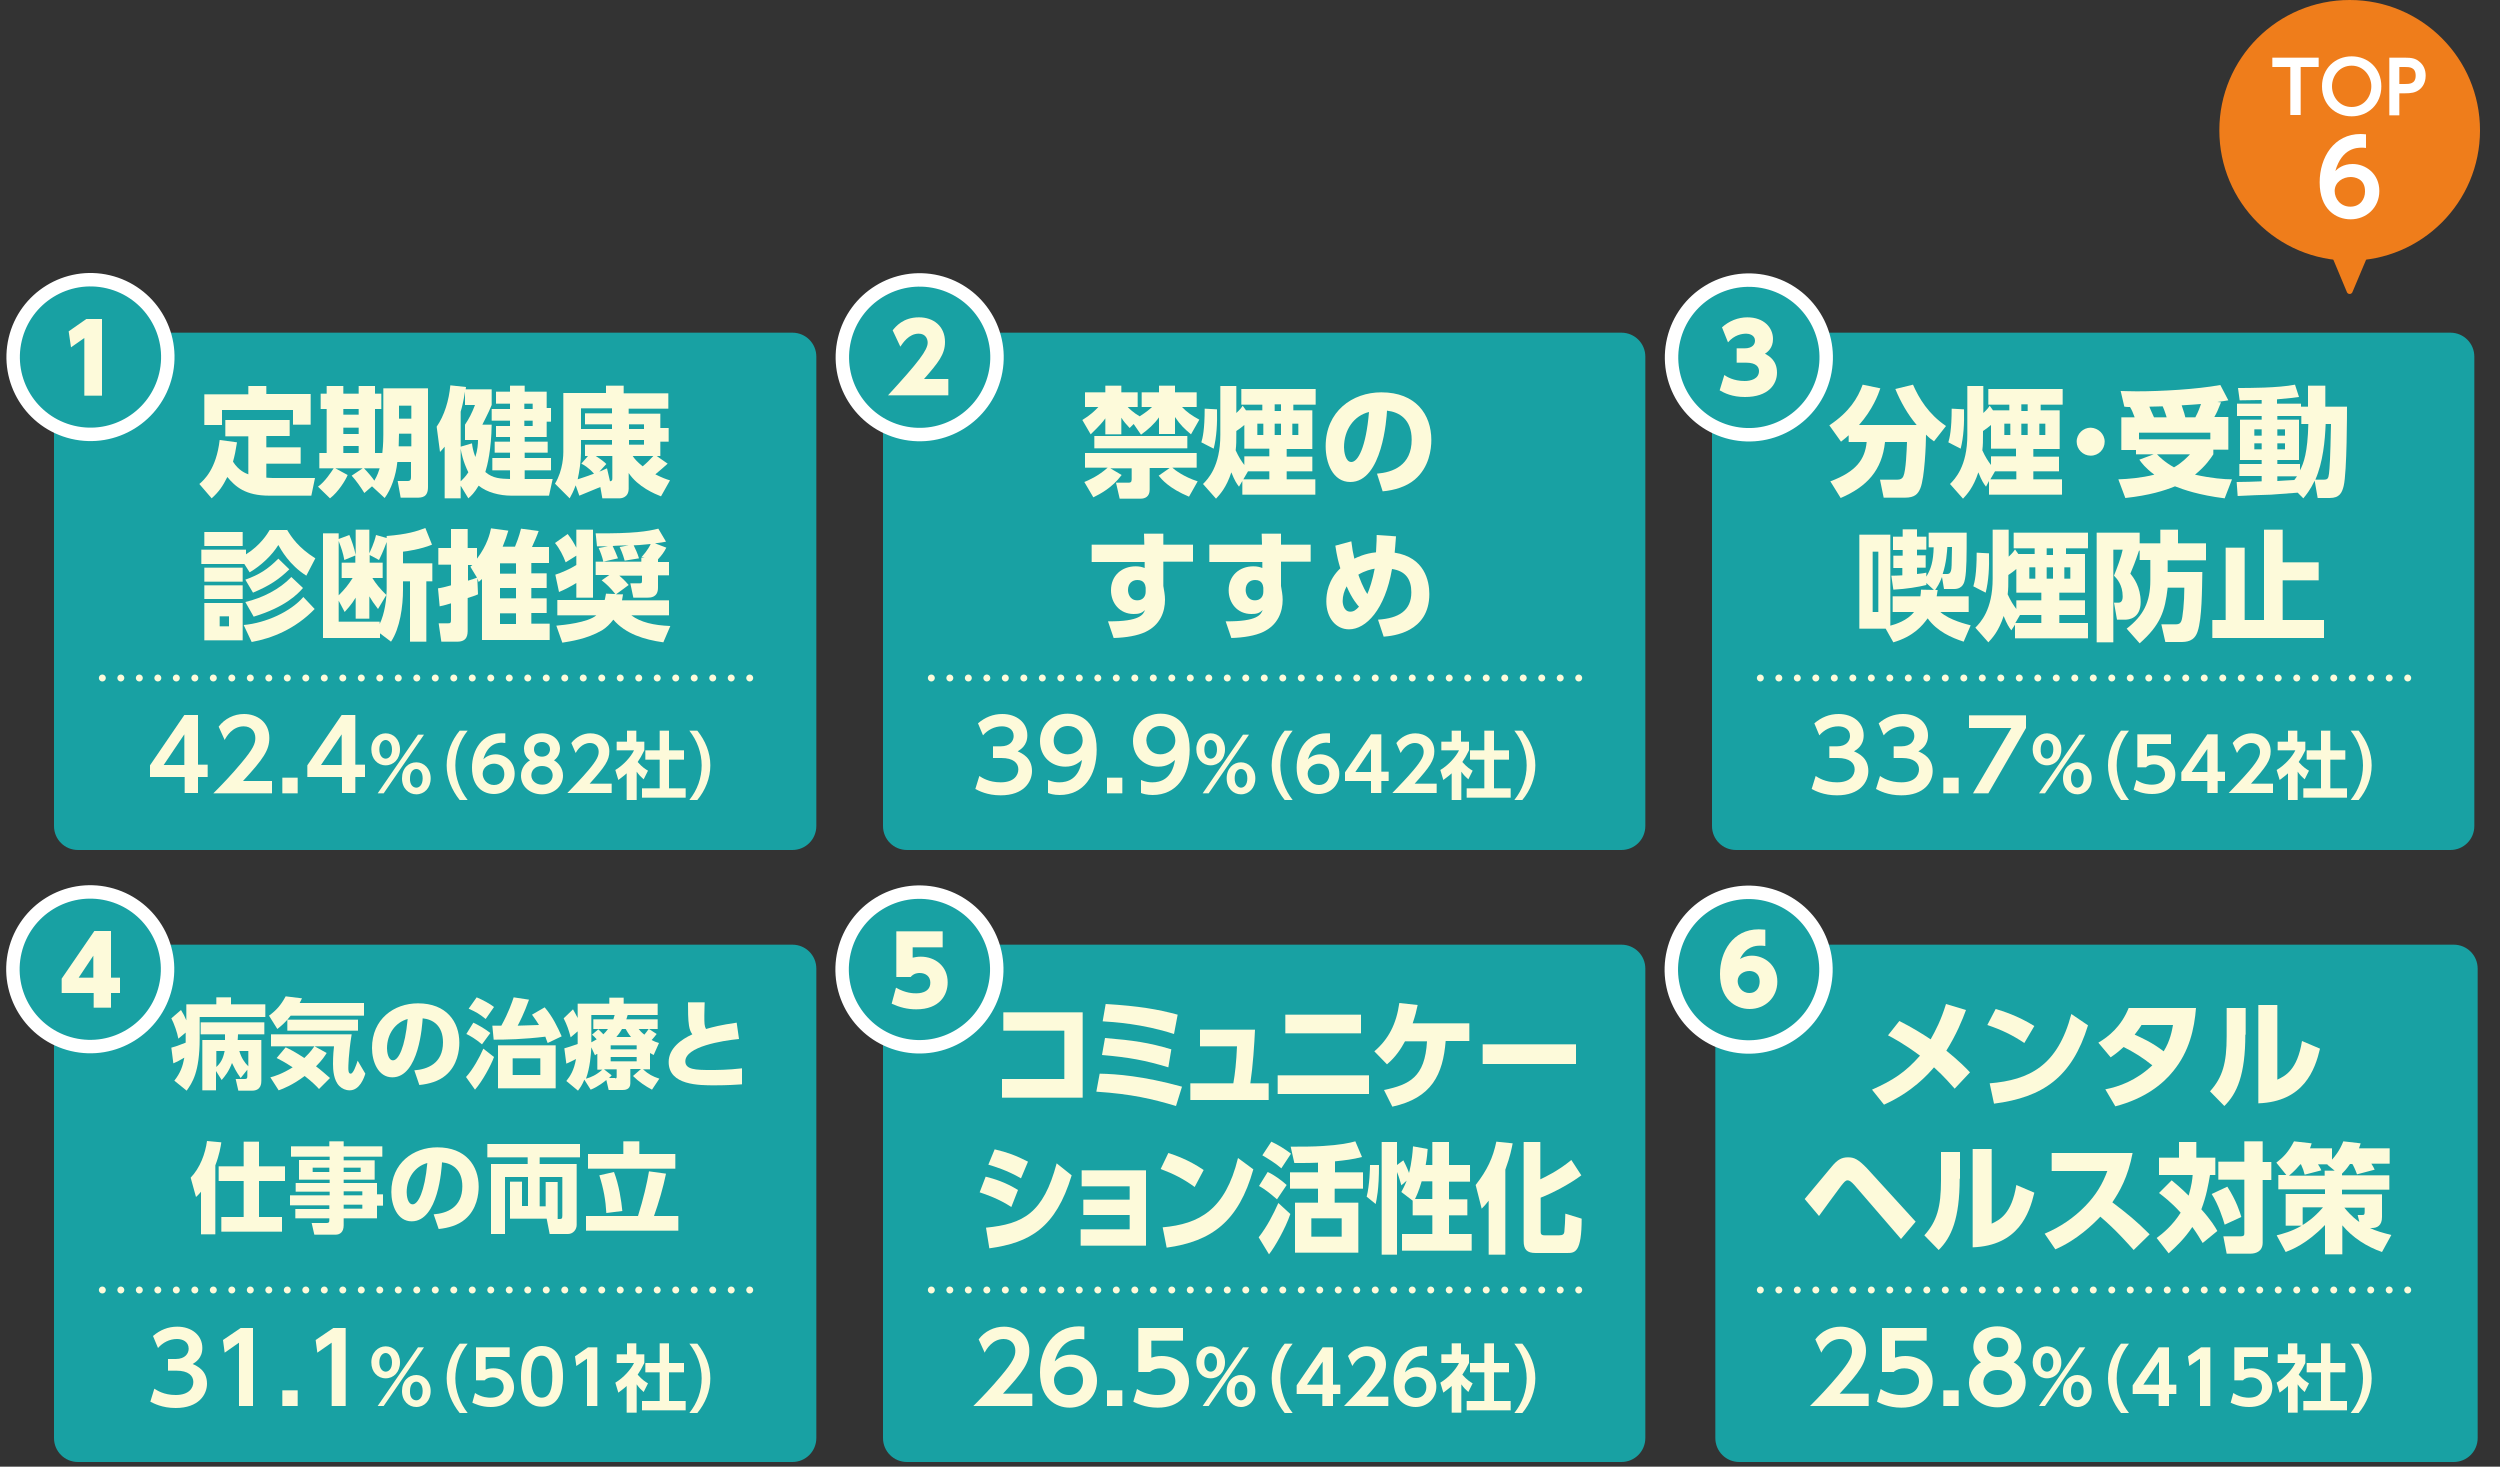<?xml version="1.0" encoding="utf-8"?>
<!-- Generator: Adobe Illustrator 24.2.1, SVG Export Plug-In . SVG Version: 6.00 Build 0)  -->
<svg version="1.1" id="レイヤー_1" xmlns="http://www.w3.org/2000/svg" xmlns:xlink="http://www.w3.org/1999/xlink" x="0px"
	 y="0px" viewBox="0 0 750 440" style="enable-background:new 0 0 750 440;" xml:space="preserve">
<rect x="0" y="0" width="750" height="440" fill="#333333" stroke="none"/>
<style type="text/css">
	.st0{fill:#18A1A3;}
	.st1{fill:#FDFADA;}
	.st2{fill:none;stroke:#FFFFFF;stroke-width:4.032;stroke-miterlimit:10;}
	.st3{fill:none;stroke:#FDFADA;stroke-width:2.08;stroke-linecap:round;stroke-miterlimit:10;stroke-dasharray:0,5.549;}
	.st4{fill:#EF7D1B;}
	.st5{fill:#FFFFFF;}
	.st6{fill:#EF7D1B;stroke:#EF7D1B;stroke-width:1.785;stroke-linejoin:round;stroke-miterlimit:10;}
</style>
<path class="st0" d="M244.9,247.8c0,4-3.2,7.2-7.2,7.2H23.4c-4,0-7.2-3.2-7.2-7.2V107c0-4,3.2-7.2,7.2-7.2h214.3
	c4,0,7.2,3.2,7.2,7.2V247.8z"/>
<g>
	<path class="st1" d="M74.6,130.9h-7V126h19.3v4.8h-7v3.4h10.3v4.9H79.9v4.2c0.6,0,1,0.1,1.9,0.1h12.7l-1.1,5.3H80.8
		c-7.2,0-10.2-2.7-12.6-5.6c-1.4,2.8-2.5,4.4-4.7,6.4l-3.7-4.3c1.3-1.1,5.1-4.4,6.1-13.2l5.2,0.7c-0.4,2.6-0.7,4-1.2,5.8
		c1.7,2.7,3.8,3.5,4.6,3.8V130.9z M79.9,115.7v2.5h13.3v9.2h-5.3V123H66.6v4.5h-5.3v-9.2h13.2v-2.5H79.9z"/>
	<path class="st1" d="M111.6,145.9l-2.3,2c-0.9-1.5-2.5-3.8-3.8-5.2l3.3-2.2h-8.2l3.7,2c-0.6,1.5-2.8,5.1-5.3,7l-3.6-3.5
		c2.1-1.5,3.9-4.3,4.7-5.5h-4.3v-4.6h2.2v-13.2h-1.8v-4.6h1.8v-2.3h5v2.3h4.6v-2.3h4.9v2.3h1.9v4.6h-1.9v13.2h2.2
		c0.3-2.5,0.3-5,0.3-5.5v-13.9h13.4v29.6c0,3.1-1.8,3.2-3.4,3.2h-4.8l-0.9-5h3c1,0,1-0.7,1-1.3v-4.4h-4.1c-0.4,4.1-1.9,8.3-3.8,10.8
		L111.6,145.9z M103,122.7v1.7h4.6v-1.7H103z M103,128.3v1.9h4.6v-1.9H103z M103,133.8v2.1h4.6v-2.1H103z M109.2,140.5
		c1.1,1.1,2.6,2.9,3.1,3.7c1-1.7,1.3-2.8,1.6-3.7H109.2z M119.7,130.1l-0.1,3.8h3.8v-3.8H119.7z M119.7,121.7v3.9h3.7v-3.9H119.7z"
		/>
	<path class="st1" d="M153.4,148.7c-3.5,0-7.4-1-9.8-3c-1.4,2.3-2.2,3-3.1,3.8l-2.3-3.8v3.8h-4.8v-15.5c-0.6,0.7-0.8,1-1.4,1.6
		L131,128c2.3-3.3,3.7-7.9,4.1-12.4l4.7,0.5c0,0.2-0.1,0.5-0.1,0.7h7.8v4.7c-0.9,2.3-2.6,5.4-2.8,5.9h2.8
		c-0.1,7.5-1.3,12.3-1.9,14.2c2.3,2,4.7,2,7.4,2.1v-2.6h-5.3v-3.7h5.3v-1.6h-4.6v-3.3h4.6v-1.4h-4.2v-3.3h4.2v-1.6h-5.5v-3.5h5.5
		v-1.6h-4.2v-3.6h4.2v-1.8h4.4v1.8h6.6v4.9h1.3v4.1h-1.3v4.6h-6.6v1.4h6.9v3.3h-6.9v1.6h7.9v3.7h-7.9v2.6h8.4l-1.1,5H153.4z
		 M141.6,133c0.1,1,0.3,2.2,1,4.1c0.7-2.2,0.8-3.9,0.8-5.1h-3.9v-4.6c1.2-1.8,2-3.3,3-5.9h-3v-4c-0.5,3.2-1,5-1.3,6V134L141.6,133z
		 M138.2,144.4c0.6-0.6,1.4-1.3,2.3-2.7c-1.6-3.3-2.1-5.8-2.3-7.1V144.4z M157.3,121.1v1.6h2.5v-1.6H157.3z M157.3,126.2v1.6h2.5
		v-1.6H157.3z"/>
	<path class="st1" d="M180.1,146.1c-1,0.4-5.8,2.4-6.3,2.6l-1.1-3.1c-0.7,1.9-1.2,2.8-1.8,3.9l-4.4-4.4c2.5-4.1,2.5-8.9,2.5-9.5
		v-17.7h12.8v-2.2h5.3v2.3h13.4v4.6h-11.9v1.5h9.5v4.3h2.5v4.1h-2.5v4.3h-1.1l3.3,2.3c-1.1,1-2.5,2.2-3.7,3.2c2,1,3.3,1.5,4.4,1.8
		l-2.7,4.8c-1.8-0.7-6.9-2.8-9.7-7v4.7c0,2.9-2.6,2.9-2.7,2.9h-5.2L180.1,146.1z M175.5,136.8v-3.4h8.1V132h-9.3v3.9
		c0,2.3-0.5,5.7-1,7.9c1.4-0.5,2-0.6,4.9-1.7c-1.8-2-3.2-2.7-3.8-3l2-2.3H175.5z M183.6,128.7v-1.4h-8.1V124h8.1v-1.5h-9.3v6.2
		H183.6z M183.6,136.8h-4.9c1.6,1,2.5,1.7,3.2,2.4l-2.1,2.3c0.7-0.3,1.2-0.5,2.3-1l0.9,3.9c0.6-0.2,0.7-0.2,0.7-1V136.8z
		 M188.7,128.7h4.5v-1.4h-4.5V128.7z M188.7,133.4h4.5V132h-4.5V133.4z M189.8,136.8c0.6,0.9,1.4,1.8,3,3.1c1.1-0.9,2.2-2,3.2-3.1
		H189.8z"/>
</g>
<g>
	<path class="st1" d="M86.1,158.9c1.3,2.2,3.4,5.4,8.5,8.6l-2.7,5.2c-5.1-3.2-7.6-7.8-8.4-9.2c-1.9,3.1-5.2,6.2-8.6,8.2l-1.6-2.5
		H60.4v-4.3h13.4v1.4c4.3-2.7,6.4-6.1,7.1-7.3H86.1z M72.8,159.6v4.2H61.3v-4.2H72.8z M72.8,170.3v4.2H61.3v-4.2H72.8z M72.8,175.6
		v4.1H61.3v-4.1H72.8z M72.8,180.9v11.2H61.3v-11.2H72.8z M68.7,184.9h-2.8v3h2.8V184.9z M94.4,182.7c-5.8,6-12.8,8.8-18.9,9.9
		l-2.4-5.1c6.7-0.6,14.1-4,17.9-8.4L94.4,182.7z M86.8,170.8c-3.1,3-5.9,4.9-10.9,7l-2.3-3.9c4.2-1.5,6.7-3.1,9.9-6.3L86.8,170.8z
		 M90.9,176.4c-1.5,1.7-5.2,5.7-14.8,8.6l-2.5-4.4c5.1-1.2,10.3-3.8,13.8-7.5L90.9,176.4z"/>
	<path class="st1" d="M116,160.8c6.2-0.5,9-1.4,11.6-2.4l2,5c-3.4,1.4-7.7,2-8.7,2.1v3.5h8.8v5.4h-1.8v18.1h-4.9v-18.1h-2.1v2.5
		c0,5-0.9,11.6-3.6,15.6l-3.3-2.5v1.4H96.9V160h4.7v1.7l3.2-1.2c0.6,1.4,1.5,3.9,1.9,6v-7.6h4.1v7.1c1.5-3.3,1.8-4.6,2-5.5l3.2,0.9
		V160.8z M106.7,166.6l-3.4,1.4c-0.4-2.2-0.9-3.6-1.7-5.7v16.3c2-2,2.9-3.2,4.2-5.2h-3.3v-4.6h4.1V166.6z M116,162.6
		c-0.2,0.5-1,2.8-2.3,5.4l-2.8-1.5v2.3h3.9v4.6h-3.1c1.2,1.9,2.2,3.1,4.2,5.1l-2.5,4.2c-1.3-1.7-1.9-2.6-2.6-3.8v6.7h-4.1v-6.3
		c-1.3,2.2-2.8,3.7-3.3,4.3l-1.8-3.4v6.3h12.3v0.7c1.5-3.1,2.1-7.4,2.1-10.8V162.6z"/>
	<path class="st1" d="M143.2,173.5l0.2,4.8c-1.1,0.5-1.6,0.6-3.1,1.1v9.5c0,1.4,0,3.6-3.1,3.6h-4.8l-0.8-5.5h2.7c0.8,0,1-0.1,1-1v-5
		c-1.3,0.4-2,0.6-3.4,0.9l-0.5-5.4c1.4-0.2,2-0.4,3.9-0.9v-6.2h-3.8v-5h3.8v-5.7h5v5.7h2.8v3.2c3.1-4.1,3.9-7.6,4.2-9.1l5.2,0.7
		c-0.5,1.7-0.9,2.8-1.7,4.8h3.7c0.4-1,1.2-2.9,1.8-5.4l5.3,0.7c-0.4,1.2-1.4,3.5-2,4.8h5.1v4.8h-5.3v3.1h4.6v4.4h-4.6v3.1h4.6v4.4
		h-4.6v3.2h5.5v4.9h-20.3v-18.3c-0.2,0.2-0.4,0.4-1,0.9L143.2,173.5z M141.1,170c0.4-0.3,0.5-0.4,0.6-0.5h-1.3v4.7
		c0.9-0.3,2.6-0.8,2.7-0.9L141.1,170z M154.8,169H150v3.1h4.8V169z M154.8,176.4H150v3.1h4.8V176.4z M154.8,184H150v3.2h4.8V184z"/>
	<path class="st1" d="M172.9,166.7l-3.2,2c-0.7-1.9-1.8-4.1-3.2-5.8l3.8-2.7c1.3,1.7,1.8,2.6,2.6,4.1v-5.4h5v20.4h-5v-4.4
		c-1.6,1-3.5,2-5.2,2.7l-1.1-5.2c1.9-0.6,4.6-1.8,6.3-2.9V166.7z M184.6,178.2c-1.6-2-2.7-3-4.1-4.1l2.3-1.6h-4.1v-4h13.7v-1.2h1
		l-0.9-0.2c1.8-2,2.6-3.6,2.7-3.9c-2.9,0.3-4.4,0.4-5.1,0.4c0.4,0.8,1.2,2.5,1.6,3.9l-4.3,0.7c-0.6-2.2-1.2-3.4-1.5-4.1l2.7-0.5
		c-0.7,0-4.1,0.1-4.8,0.2c0.4,0.8,1.1,2.4,1.6,3.7l-4.4,1c-0.3-1.4-0.9-3-1.4-4.1l2.8-0.5c-0.9,0-1.7,0-3.3,0l-0.4-3.9
		c11.4,0.1,15.6-0.6,18.8-1.4l2.3,3.9c-0.9,0.2-1.6,0.3-3.3,0.5l3.4,1.3c-0.7,1.4-1.4,2.3-2.5,3.5v0.8h3.3v4h-3.3v3.7
		c0,3-2.3,3-3.2,3H190l-0.9-4.3h2.6c0.7,0,0.9,0,0.9-0.8v-1.5h-6.8c1.7,1.5,2.2,2.1,2.8,2.8l-3.8,2.8l2.1,0
		c-0.1,0.8-0.2,1.2-0.3,1.8h14.1v4.5h-11.3c2.8,2.1,6.7,3,11.7,3.2l-2.1,4.9c-5.7-0.8-11.3-2.5-15-6.8c-1,1.3-2.1,2.4-3.4,3.2
		c-4.7,2.7-9.6,3.3-11.9,3.7l-1.8-5.1c2.2-0.2,9.4-0.9,12-3.1h-11.7V180h14.2c0.2-0.6,0.2-1.1,0.4-1.9L184.6,178.2z"/>
</g>
<g>
	<path class="st1" d="M55.4,237.9v-4.8H45v-3.5l10.3-15.1h4.1v14.9h2.9v3.7h-2.9v4.8H55.4z M49.1,229.5h6.2v-9.2L49.1,229.5z"/>
	<path class="st1" d="M81.6,234.2v3.8H64c2.6-2.6,5.4-5.5,8.4-9.1c3.6-4.3,4.2-5.8,4.2-7.5c0-1.9-1.2-3.5-3.5-3.5
		c-3.4,0-5.2,3.1-5.7,4.1l-1.8-4c1.8-2.4,4.6-3.8,7.6-3.8c3.8,0,7.6,2.3,7.6,7.2c0,3.6-1.7,6.2-7.9,12.9H81.6z"/>
	<path class="st1" d="M89.3,233.3v4.7h-4.6v-4.7H89.3z"/>
	<path class="st1" d="M102.6,237.9v-4.8H92.2v-3.5l10.3-15.1h4.1v14.9h2.9v3.7h-2.9v4.8H102.6z M96.3,229.5h6.2v-9.2L96.3,229.5z"/>
</g>
<g>
	<path class="st1" d="M115.7,220c2.4,0,4.3,1.9,4.3,4.8c0,2.9-1.9,4.8-4.3,4.8c-2.4,0-4.3-1.9-4.3-4.8
		C111.4,221.9,113.4,220,115.7,220z M125.4,220.4h1.8l-12.1,17.6h-1.8L125.4,220.4z M115.7,227.6c0.9,0,1.9-0.8,1.9-2.8
		c0-2-1.1-2.8-1.9-2.8c-0.9,0-1.9,0.9-1.9,2.8C113.8,226.8,114.8,227.6,115.7,227.6z M124.9,228.7c2.3,0,4.3,1.9,4.3,4.8
		c0,2.9-1.9,4.8-4.3,4.8c-2.3,0-4.3-1.8-4.3-4.8S122.5,228.7,124.9,228.7z M124.9,236.3c0.9,0,1.9-0.8,1.9-2.8s-1-2.8-1.9-2.8
		c-1,0-1.9,0.9-1.9,2.8C122.9,235.4,123.9,236.3,124.9,236.3z"/>
	<path class="st1" d="M137.9,240c-2.4-3-3.9-6.6-3.9-10.4c0-3.8,1.5-7.5,3.9-10.4h2.4c-2.4,3-3.7,6.6-3.7,10.4
		c0,3.8,1.4,7.5,3.7,10.4H137.9z"/>
	<path class="st1" d="M151.6,222.9c-0.6,0-0.7-0.1-0.9-0.1c-1,0-4.3,0-5.7,5c0.5-0.5,1.7-1.5,3.7-1.5c2.8,0,5.7,2.1,5.7,5.8
		c0,3.6-2.8,6.1-6.2,6.1c-3.2,0-6.6-2.1-6.6-7.9c0-5.4,3.1-10.3,8.8-10.3c0.5,0,1,0,1.2,0V222.9z M148.2,229.1c-1.6,0-3.4,1.1-3.4,3
		c0,1.7,1.3,3.4,3.4,3.4c2.1,0,3.1-1.6,3.1-3.2C151.3,229.3,148.8,229.1,148.2,229.1z"/>
	<path class="st1" d="M168.9,232.7c0,3.3-2.9,5.6-6.3,5.6s-6.3-2.2-6.3-5.6c0-2.4,1.5-3.9,2.7-4.6c-1.4-0.9-1.8-2.4-1.8-3.5
		c0-2.6,2.1-4.6,5.4-4.6c3.2,0,5.4,2,5.4,4.6c0,1-0.4,2.5-1.8,3.5C167.4,228.8,168.9,230.3,168.9,232.7z M165.8,232.6
		c0-1.3-0.9-2.8-3.2-2.8c-2.3,0-3.2,1.5-3.2,2.8c0,1.6,1.4,2.8,3.2,2.8C164.4,235.5,165.8,234.3,165.8,232.6z M165,224.8
		c0-1.4-1.1-2.2-2.4-2.2c-1.3,0-2.4,0.7-2.4,2.2c0,1.1,0.7,2.2,2.4,2.2C164.2,227,165,225.9,165,224.8z"/>
	<path class="st1" d="M183.5,235.1v2.8h-13.3c1.9-2,4.1-4.2,6.3-6.8c2.7-3.2,3.1-4.4,3.1-5.6c0-1.4-0.9-2.6-2.6-2.6
		c-2.5,0-3.9,2.3-4.3,3l-1.3-3c1.4-1.8,3.5-2.9,5.7-2.9c2.8,0,5.7,1.7,5.7,5.4c0,2.7-1.3,4.6-5.9,9.7H183.5z"/>
	<path class="st1" d="M190.8,240H188v-8c-1.1,1-1.9,1.5-2.5,2l-0.9-3c2.5-1.5,4.7-4,5.6-5.9H185v-2.6h3.1v-3.3h2.8v3.3h2.4v2.6
		c-0.8,1.6-1.3,2.5-2,3.5c1.4,1.6,2.4,2.2,3.1,2.6l-1.3,2.6c-0.7-0.6-1.4-1.3-2.1-2.3V240z M197.9,219.2h2.8v5.9h4.5v2.8h-4.5v8.6h5
		v2.8h-13.1v-2.8h5.3v-8.6h-4.3v-2.8h4.3V219.2z"/>
	<path class="st1" d="M206.8,240c2.4-3,3.7-6.6,3.7-10.4c0-3.8-1.4-7.5-3.7-10.4h2.4c2.4,3,3.9,6.6,3.9,10.4c0,3.8-1.5,7.5-3.9,10.4
		H206.8z"/>
</g>
<path class="st0" d="M50.3,107.1c0,12.8-10.4,23.2-23.2,23.2C14.4,130.3,4,119.9,4,107.1c0-12.8,10.4-23.2,23.2-23.2
	C40,83.9,50.3,94.3,50.3,107.1"/>
<ellipse transform="matrix(0.23 -0.973 0.973 0.23 -83.321 108.944)" class="st2" cx="27.2" cy="107.1" rx="23.2" ry="23.2"/>
<g>
	<path class="st1" d="M25.9,95.7h4.7v23h-5.3v-17.3l-4,2.8l-0.7-4.8L25.9,95.7z"/>
</g>
<path class="st0" d="M493.6,247.8c0,4-3.2,7.2-7.2,7.2H272.1c-4,0-7.2-3.2-7.2-7.2V107c0-4,3.2-7.2,7.2-7.2h214.3
	c4,0,7.2,3.2,7.2,7.2V247.8z"/>
<g>
	<path class="st1" d="M340.1,127.2l-1.2,1.2c-1-1.1-1.7-1.8-2.5-3.1v5h-4.8v-4.8c-0.7,1-1.5,2-4.4,4.8l-2.5-4.3
		c2.3-1.4,3.8-2.8,4.8-3.9h-4v-4.4h6.1v-2h4.8v2h4.9v4.4h-3c0.5,0.5,1.7,1.7,3.6,2.8c1.9-1.2,3.1-2.2,3.7-2.8h-3.1v-4.4h5.2v-2h4.8
		v2h6.5v4.4h-4.4c1.5,1.6,3,2.6,5.2,3.8l-2.5,4.4c-1.9-1.6-3.3-2.9-4.8-5.2v5.1h-4.8v-5c-1.5,2.1-3.2,3.6-5.4,5.2L340.1,127.2z
		 M325.3,144.6c1.2-0.5,4.1-1.7,7-4.3h-6.8v-4.4H359v4.4h-7.3c0.6,0.6,3.5,2.8,7.6,4.1l-2.6,4.6c-6-2.5-8.2-5.2-9.1-6.3l3.3-2.3h-6
		v6.5c0,2.1-1.4,2.7-2.7,2.7h-6.3l-1.1-4.8h3.8c0.5,0,0.9-0.1,0.9-1v-3.3h-6.4l3.4,2c-2.9,3.9-6.5,5.7-8.5,6.7L325.3,144.6z
		 M356.2,134.5h-27.9v-3.7h27.9V134.5z"/>
	<path class="st1" d="M365.1,122.8c0.1,4.4-0.1,8.2-1,11.8l-3.7-1.9c0.4-1.3,1-3.8,1-10.1L365.1,122.8z M371.7,146
		c-0.7-0.9-1.3-1.8-2.3-4.3c-1.5,4.6-3.4,6.6-4.6,7.9l-3.9-4.4c1.5-1.5,5.2-5.3,5.2-14.7v-14.7h4.8v8.1c1.3-1.2,1.6-1.7,1.9-2.2
		l1,1.4h4.9v-1.7h-6.3v-4.7h22.3v4.7H388v1.7h5.7v11.6H386v2.3h7.7v4.4H386v2.4h8.6v4.6h-21.9v-4.1L371.7,146z M373.3,136.9h7.5
		v-2.3h-7.5v-7.1c-1.1,0.9-1.2,1-2.4,1.8v0.6c0,2.4,0,3.6-0.2,5.2c0.9,2,1.7,3.2,2.6,4.4V136.9z M373,143.8h7.8v-2.4h-6.4L373,143.8
		z M377.2,127.1v3.4h1.8v-3.4H377.2z M382.4,121.3v2h1.9v-2H382.4z M382.4,127.1v3.4h1.9v-3.4H382.4z M387.7,127.1v3.4h1.8v-3.4
		H387.7z"/>
	<path class="st1" d="M413.1,142.1c4.7-0.4,10.4-2.4,10.4-10.2c0-6.2-3.8-8.3-7.4-8.7c-0.1,2.2-1.4,21.4-11,21.4
		c-5.3,0-7.4-5.8-7.4-10.7c0-10.5,8-16.2,16.7-16.2c10.3,0,15,6.6,15,14.3c0,2.7-0.6,8.2-5,11.9c-2.5,2.1-6.1,3.2-9.6,3.5
		L413.1,142.1z M403.2,134.2c0,1.2,0.4,4.4,2.2,4.4c2,0,4.4-4.4,5.3-15C406.2,124.7,403.2,128.9,403.2,134.2z"/>
</g>
<g>
	<path class="st1" d="M357.9,163.3v5.2h-8.9v7.3c0.2,1.2,0.5,2.7,0.5,4.1c0,3.6-1.4,7.6-5.9,9.7c-2.3,1.1-5.8,1.7-9.5,1.8l-1.7-5
		c9.7,0.1,10.6-2.1,11.1-3.4c-1,1-1.9,1.2-3.4,1.2c-4.2,0-6.8-3.3-6.8-7.1c0-4.5,3.3-7.2,7.4-7.2c1.2,0,1.9,0.2,2.7,0.5l0-1.8h-15.9
		v-5.2h15.8l-0.1-3.3h5.8v3.3H357.9z M343.7,176.3c-0.1-0.8-0.4-2.3-2.5-2.3c-1.5,0-2.8,1-2.8,3c0,1,0.5,3.1,2.8,3.1
		c1.6,0,2.5-1.1,2.5-2.6V176.3z"/>
	<path class="st1" d="M393.2,163.3v5.2h-8.9v7.3c0.2,1.2,0.5,2.7,0.5,4.1c0,3.6-1.4,7.6-5.9,9.7c-2.3,1.1-5.8,1.7-9.5,1.8l-1.7-5
		c9.7,0.1,10.6-2.1,11.1-3.4c-1,1-1.9,1.2-3.4,1.2c-4.2,0-6.8-3.3-6.8-7.1c0-4.5,3.3-7.2,7.4-7.2c1.2,0,1.9,0.2,2.7,0.5l0-1.8h-15.9
		v-5.2h15.8l-0.1-3.3h5.8v3.3H393.2z M379,176.3c-0.1-0.8-0.4-2.3-2.5-2.3c-1.5,0-2.8,1-2.8,3c0,1,0.5,3.1,2.8,3.1
		c1.6,0,2.5-1.1,2.5-2.6V176.3z"/>
	<path class="st1" d="M405.4,162.4c0.3,2.4,0.5,3.5,0.9,5.2c0.6-0.3,3.2-1.6,6.5-1.9c0.2-3.6,0.2-4,0.2-5.2l5.8,0.4
		c-0.2,3-0.3,3.7-0.4,4.9c9,1.4,10.4,8.5,10.4,12.4c0,11.6-11.1,12.6-13.7,12.8l-1.7-5.1c6.2-0.4,10-2.7,10-8.2c0-3.9-1.7-6.4-5.8-7
		c-2.1,12.2-7.8,18.1-12.9,18.1c-3.9,0-6.8-3.4-6.8-8.4c0-2.3,0.5-6.4,4.2-9.9c-0.6-2-1-3.5-1.5-6.8L405.4,162.4z M404,175.9
		c-0.7,1.3-1.2,2.8-1.2,4.4c0,1,0.4,3.2,2.3,3.2c1,0,1.7-0.5,2.6-1.5C407.4,181.7,405.6,179.7,404,175.9z M412.4,170.6
		c-1.1,0.2-2.9,0.6-4.9,1.8c0.4,1.1,1.4,3.9,2.7,5.8C410.8,176.9,411.8,173.9,412.4,170.6z"/>
</g>
<path class="st0" d="M299,107.1c0,12.8-10.4,23.2-23.2,23.2c-12.8,0-23.2-10.4-23.2-23.2c0-12.8,10.4-23.2,23.2-23.2
	C288.7,83.9,299,94.3,299,107.1"/>
<ellipse transform="matrix(0.23 -0.973 0.973 0.23 108.239 350.989)" class="st2" cx="275.9" cy="107.1" rx="23.2" ry="23.2"/>
<g>
	<path class="st1" d="M284.5,113.8v4.8h-18.1c9.2-10,11.9-13.6,11.9-15.8c0-1.1-0.6-2.7-2.7-2.7c-3,0-4.8,2.9-5.5,3.9l-2.3-4.9
		c0.9-1.1,3.1-3.9,7.9-3.9c4.3,0,7.8,2.6,7.8,7.4c0,3.7-2,6.2-6.3,11.1H284.5z"/>
</g>
<path class="st0" d="M742.3,247.8c0,4-3.2,7.2-7.2,7.2H520.8c-4,0-7.2-3.2-7.2-7.2V107c0-4,3.2-7.2,7.2-7.2h214.3
	c4,0,7.2,3.2,7.2,7.2V247.8z"/>
<g>
	<path class="st1" d="M554.8,130.4c-0.7,0.7-1.4,1.2-2.5,2.1l-3.5-4.9c6-4,8.5-8.1,10-12.2l5.3,1.1c-0.6,1.8-2.3,6.4-6.4,11H575
		c-2.7-3.2-4.8-6.9-6.4-10.8l5.3-1.3c1.8,4.1,4.6,8.8,9.9,12.4l-3.6,4.6c-0.7-0.5-1.3-0.9-2.4-2c0,2.8-0.4,13-1.7,16.1
		c-0.7,1.7-1.7,2.8-4.6,2.8h-6.4l-1.1-5.4h5.2c0.9,0,1.5-0.3,1.8-1c0.8-1.7,1-7.9,1.1-10.3h-6.6c-0.9,8.5-5.4,13.4-13.3,16.8l-3.1-5
		c7.8-2.9,10.4-6.6,10.9-11.8h-5.4V130.4z"/>
	<path class="st1" d="M589.2,122.8c0.1,4.4-0.1,8.2-1,11.8l-3.7-1.9c0.4-1.3,1-3.8,1-10.1L589.2,122.8z M595.8,146
		c-0.7-0.9-1.3-1.8-2.3-4.3c-1.5,4.6-3.4,6.6-4.6,7.9l-3.9-4.4c1.5-1.5,5.2-5.3,5.2-14.7v-14.7h4.8v8.1c1.3-1.2,1.6-1.7,1.9-2.2
		l1,1.4h4.9v-1.7h-6.3v-4.7h22.3v4.7h-6.6v1.7h5.7v11.6H610v2.3h7.7v4.4H610v2.4h8.6v4.6h-21.9v-4.1L595.8,146z M597.3,136.9h7.5
		v-2.3h-7.5v-7.1c-1.1,0.9-1.2,1-2.4,1.8v0.6c0,2.4,0,3.6-0.2,5.2c0.9,2,1.7,3.2,2.6,4.4V136.9z M597.1,143.8h7.8v-2.4h-6.4
		L597.1,143.8z M601.3,127.1v3.4h1.8v-3.4H601.3z M606.4,121.3v2h1.9v-2H606.4z M606.4,127.1v3.4h1.9v-3.4H606.4z M611.8,127.1v3.4
		h1.8v-3.4H611.8z"/>
</g>
<g>
	<path class="st1" d="M631.4,132.5c0,2.3-1.8,4.2-4.2,4.2c-2.3,0-4.2-1.9-4.2-4.2c0-2.4,2-4.2,4.2-4.2
		C629.5,128.4,631.4,130.2,631.4,132.5z"/>
</g>
<g>
	<path class="st1" d="M640.4,125.2c-0.6-1.6-0.8-2.1-1.4-3.1c-0.5,0-1.3,0-1.7-0.1l-1.1-4.7c1.1,0,2.6,0.1,4.8,0.1
		c7.4,0,18-0.6,25.1-1.9l2.4,4.6c-1.1,0.2-1.4,0.2-3.3,0.5l1.1,0.1c-1,2.5-1.2,3-2,4.4h4.2v9.8H664v1.4c-0.8,1.2-2.2,3.4-5.5,6.1
		c5,1.1,8.8,1.4,11.1,1.4l-2.2,5.7c-7.9-1-12.3-2.6-14.9-3.6c-3.2,1.3-7.6,2.7-14.9,3.5l-2.1-5.6c2.9-0.1,6.8-0.4,10.8-1.4
		c-2.7-2-3.8-3.5-4.5-4.5l4.3-1.6h-5.3V135h-4.4v-9.8H640.4z M663.1,129.8h-21.4v2h21.4V129.8z M650,125.2c-0.1-0.2-0.6-2.1-1.2-3.3
		c-0.9,0-2.6,0.1-4,0.1c0,0.1,0.9,2.1,1.4,3.2H650z M647.1,136.3c0.6,0.6,2.2,2.3,5.1,3.9c2.6-1.5,3.9-3,4.8-3.9H647.1z
		 M658.6,125.2c0.3-0.6,0.9-1.6,1.7-4c-1.3,0.1-3.7,0.3-5.8,0.4c0.8,2.4,0.9,2.7,1.1,3.6H658.6z"/>
	<path class="st1" d="M689.3,147.8c-1.1,0.1-6.7,0.5-8,0.6c-1.2,0-8.4,0.3-10,0.4l-0.3-4.2c1.1,0,6.3-0.1,7.5-0.2v-1.6h-6.7v-3.6
		h6.7V138H672v-12.1h6.5v-1.1h-7.4v-3.7h7.4V120c-1.7,0-5.1,0.1-6.6,0.1l-0.5-3.7c3.2,0,12.1,0,17.1-1l1.2,3.7
		c-1.3,0.2-2.2,0.3-6.6,0.7v1.3h7.2v0.9h2.1v-6.3h5.2v6.3h6.5c0,1.5,0,19.7-1,23.8c-0.5,2-1.2,3.6-4.2,3.6h-3.6l-0.9-5.2
		c-1.4,2.9-2.5,4.2-3.4,5.3L689.3,147.8z M676.3,128.8v1.9h2.2v-1.9H676.3z M676.3,133v1.8h2.2V133H676.3z M690.4,127.2v-2.4h-7.2
		v1.1h6.5V138h-6.5v1.2h6.8v1.9c1.1-2.1,2.3-5.3,2.5-13.9H690.4z M683.2,128.8v1.9h2.3v-1.9H683.2z M683.2,133v1.8h2.3V133H683.2z
		 M683.2,142.8v1.5c2.1-0.1,2.7-0.2,5.1-0.3c0.4-0.6,0.6-0.8,0.8-1.1H683.2z M697,143.9c1.3,0,1.5-0.3,1.7-1.8
		c0.2-1.7,0.4-4.5,0.6-14.9h-1.6c-0.2,5-0.8,11.5-3.1,16.7H697z"/>
</g>
<g>
	<path class="st1" d="M589.1,192.5c-3.7-1.2-8-3.1-10.8-7c-1.6,2.2-4.2,5.4-10.3,7.2l-2.3-4.1h-7.9v-28.2h9.3v27.3
		c1.5-0.4,5.1-1.5,7.1-4.1h-6.4v-4.7h8.3c0.1-0.7,0.2-1.2,0.2-2l5,0.1c-0.1,0.8-0.2,1.2-0.3,1.9h9.6v4.7h-8.5c2.8,2.5,8,3.7,9.1,4
		L589.1,192.5z M563.5,165.5h-1.7v18.1h1.7V165.5z M578.6,164.2v-4.4H590c0,6.8,0,11.3-0.5,13.9c-0.2,1-0.6,3-3.3,3h-3l-0.6-3.6
		c-0.8,2.1-1.4,2.9-2.2,4.1l-2.5-2.3v0.6c-2.4,0.6-6,1.2-9.9,1.4l-0.6-4.2c1,0,1.5,0,3.3-0.1v-2.2H568v-3.7h2.8v-1.7h-2.9V161h2.9
		v-2.2h4.3v2.2h2.8v3.9h-2.8v1.7h2.6v3.7h-2.6v1.9c1.7-0.2,1.9-0.2,2.8-0.4v1.2c1.4-2.3,2.1-4.6,2.2-8.8H578.6z M584.2,164.2
		c-0.1,1.4-0.3,4.7-1.4,8h1.2c0.5,0,1,0,1.3-1c0.2-0.7,0.2-1.2,0.3-7.1H584.2z"/>
	<path class="st1" d="M596.7,166c0.1,4.4-0.1,8.2-1,11.8l-3.7-1.9c0.4-1.3,1-3.8,1-10.1L596.7,166z M603.4,189.1
		c-0.7-0.9-1.3-1.8-2.3-4.3c-1.5,4.6-3.4,6.6-4.6,7.9l-3.9-4.4c1.5-1.5,5.2-5.3,5.2-14.7v-14.7h4.8v8.1c1.3-1.2,1.6-1.7,1.9-2.2
		l1,1.4h4.9v-1.7h-6.3v-4.7h22.3v4.7h-6.6v1.7h5.7v11.6h-7.7v2.3h7.7v4.4h-7.7v2.4h8.6v4.6h-21.9v-4.1L603.4,189.1z M604.9,180.1
		h7.5v-2.3h-7.5v-7.1c-1.1,0.9-1.2,1-2.4,1.8v0.6c0,2.4,0,3.6-0.2,5.2c0.9,2,1.7,3.2,2.6,4.4V180.1z M604.6,186.9h7.8v-2.4h-6.4
		L604.6,186.9z M608.8,170.2v3.4h1.8v-3.4H608.8z M614,164.5v2h1.9v-2H614z M614,170.2v3.4h1.9v-3.4H614z M619.3,170.2v3.4h1.8v-3.4
		H619.3z"/>
	<path class="st1" d="M641.7,165.2c-1.1,3.3-1.9,5.3-2.6,6.9c1,1.2,3.1,4,3.1,8.5c0,5-3.7,5.3-4.6,5.3h-2.5l-0.9-5.1h1.4
		c1.2,0,1.2-1.5,1.2-1.9c0-3.4-1.7-5.3-2.6-6.2c1-2.5,2.1-5.4,2.6-7.8H634v27.8h-5v-32.9h12.9v3.2h6.2v-4.1h5.3v4.1h8.4v5.1h-11.5
		v3.5h10.4c-0.1,5.3-0.1,13.9-1.4,17.8c-1,3.1-3.4,3.2-5.2,3.2h-4.5l-1.2-5.3h4.3c1.2,0,1.5-0.5,1.7-1c0.4-0.9,0.9-5.5,0.9-10h-5
		c-0.8,7.2-2.2,11.2-8.4,16.7l-3.9-4.4c5-3.9,7.1-7.9,7.1-14.5v-6.1h-3.2V165.2z"/>
	<path class="st1" d="M684.8,158.9v9.8h10.8v5.4h-10.8V186h12.4v5.4h-33.5V186h4v-21.7h5.7V186h5.8v-27.1H684.8z"/>
</g>
<path class="st0" d="M547.7,107.1c0,12.8-10.4,23.2-23.2,23.2c-12.8,0-23.2-10.4-23.2-23.2c0-12.8,10.4-23.2,23.2-23.2
	C537.4,83.9,547.7,94.3,547.7,107.1"/>
<ellipse transform="matrix(0.23 -0.973 0.973 0.23 299.797 593.034)" class="st2" cx="524.6" cy="107.1" rx="23.2" ry="23.2"/>
<g>
	<path class="st1" d="M517.3,112.5c0.7,0.5,2.7,1.8,6.1,1.8c1.8,0,4.3-0.6,4.3-3c0-1.1-0.7-2.5-3.9-2.5h-2.8v-4.3h2.4
		c2.2,0,3.1-1.1,3.1-2.3c0-1.7-1.8-2.1-2.6-2.1c-1.4,0-3.6,0.4-5.5,2.6l-1.8-4.5c2.1-1.9,4.8-3,7.6-3c5,0,7.7,3.1,7.7,6.5
		c0,2.7-1.6,3.9-2.4,4.4c1.2,0.7,3.6,2,3.6,5.7c0,3.5-2.6,7.3-9.6,7.3c-3.9,0-6.2-1.2-7.6-2L517.3,112.5z"/>
</g>
<path class="st0" d="M244.9,431.4c0,4-3.2,7.2-7.2,7.2H23.4c-4,0-7.2-3.2-7.2-7.2V290.6c0-4,3.2-7.2,7.2-7.2h214.3
	c4,0,7.2,3.2,7.2,7.2V431.4z"/>
<g>
	<path class="st1" d="M55.8,309.7l-2.3,1.9c-0.3-1.8-1.3-4.6-2.1-6.1l2.9-2.5c0.7,1.1,1.1,1.9,1.6,3.1v-4.8h9v-2.1h4.4v2.1h10.3v3.8
		H59.9v6.5c0,10.2-2.3,13.3-3.9,15.6l-3.7-3c1.8-2.3,2.5-4.2,3-6.9c-1.7,1-2.5,1.4-3.3,1.7l-0.6-4.7c1.1-0.3,2.1-0.6,4.3-1.5
		c0-0.3,0-0.7,0-1.3V309.7z M72.2,323.4c-1.5-2.1-1.8-2.9-2.6-4.5c-1,2.6-2,3.8-3.1,5.1l-1.7-2.7v5.8h-4.1V312h6.8c0-1,0-1,0-1.7
		h-7.3v-3.6h19.1v3.6h-7.9c0,0.8-0.1,1.2-0.1,1.7h7.1v12.2c0,0.7,0,3-2.8,3h-4.1l-0.8-3.5h2.6c0.7,0,0.9-0.1,0.9-0.9v-1.9
		L72.2,323.4z M64.9,315.3v4.8c1.9-1.7,2.2-3.6,2.5-4.8H64.9z M74.5,315.3h-2.7c0.6,2.1,1.6,3.5,2.7,4.6V315.3z"/>
	<path class="st1" d="M87.2,304.7c-1.6,2.1-3,3.2-4,4l-2.5-4c2.2-1.6,3.6-3.2,5-5.8l4.9,0.6c-0.2,0.4-0.4,0.8-0.7,1.4h19.3v3.8H87.2
		z M85.7,314.2c0.9,0.4,2.7,1.3,5.6,3.2c0.4-0.4,2-1.9,3-3.5H81.3v-3.6h24.2c-1,6.1-1,9.8-1,10.1c0,0.6,0,1.7,0.7,1.7
		c0.8,0,1.6-2.4,2.1-3.9l2.3,3.9c-0.4,1.3-1.7,5-4.7,5c-1.2,0-2.3-0.5-3.1-1.3c-1.7-1.7-1.9-4.8-1.9-6.6c0-2.4,0.2-4.6,0.3-5.3h-5.8
		l3.6,2c-0.5,0.8-1.3,2.1-3.2,4c1.6,1.2,2.8,2.3,4.2,3.5l-3.3,3.3c-0.7-0.8-2.1-2.2-4.3-3.9c-3.6,2.7-6.4,3.8-7.8,4.3l-2.5-3.9
		c1.2-0.3,3.5-1,6.7-3c-2.3-1.5-3.8-2.3-4.8-2.8L85.7,314.2z M107.4,305.9v3.3H86.2v-3.3H107.4z"/>
	<path class="st1" d="M124.3,321.1c3.9-0.3,8.6-2,8.6-8.4c0-5.1-3.1-6.9-6.1-7.2c-0.1,1.8-1.1,17.7-9.1,17.7c-4.3,0-6.1-4.8-6.1-8.8
		c0-8.7,6.6-13.4,13.8-13.4c8.5,0,12.4,5.5,12.4,11.8c0,2.2-0.5,6.8-4.1,9.8c-2.1,1.8-5,2.6-7.9,2.9L124.3,321.1z M116.1,314.5
		c0,1,0.3,3.6,1.8,3.6c1.6,0,3.6-3.7,4.4-12.4C118.6,306.7,116.1,310.2,116.1,314.5z"/>
	<path class="st1" d="M139.8,323.1c1.9-2,4.1-5.9,5.2-8.5l3.2,2.5c-0.9,2.5-3.5,7.3-5.7,9.8L139.8,323.1z M144.6,313.3
		c-1.9-1.6-3.6-2.6-4.7-3.1l2.1-3.4c1.3,0.6,3.3,1.7,5.1,3.1L144.6,313.3z M145.7,305.7c-2-1.6-2.7-2-5.1-3.1l2.4-3.4
		c1.9,0.8,4.1,2,5.2,2.9L145.7,305.7z M163.4,302.2c2.4,2.8,3.9,6,5.1,8.7l-4.2,2c-0.3-0.7-0.4-1.1-0.7-1.9
		c-6.5,0.8-11.9,0.9-15.5,0.9l-0.4-4.2h2.7c2.2-4,3.2-7,3.7-8.5l4.6,0.7c-1.4,4-3,7.1-3.4,7.8c3-0.1,3.9-0.1,6.4-0.2
		c-0.6-1-1.1-1.7-2.1-3.1L163.4,302.2z M166.7,326.5h-17.3v-12.9h17.3V326.5z M162.1,317.5h-8.3v5h8.3V317.5z"/>
	<path class="st1" d="M195,320.8h-2.1c1.7,1.5,2.8,2.1,4.9,2.8l-2.2,3.3c-1.9-1-4-2.4-5.7-4.1l2.4-2.1h-3.2v4.3c0,2-1.8,2-2.4,2
		h-4.1l-0.7-3c-0.5,0.4-2.4,2-4.7,2.9l-1.9-3c-0.7,1.7-1.3,2.5-1.9,3.3l-3.5-2.9c1.2-1.5,2.3-3.2,2.9-6.6c-1.4,0.7-1.5,0.8-2.9,1.4
		l-0.6-4.6c1-0.3,2.1-0.6,4-1.3v-3.8l-2.1,1.8c-0.6-2.3-1.1-3.7-2.1-5.7l2.8-2.7c0.5,0.9,0.9,1.6,1.4,2.6v-4.3h9.5v-1.8h4.3v1.8
		h10.2v3.4h-9c-0.2,0.6-0.2,0.6-0.4,1.3h9.4v2.9h-2.6l2.3,1.5c-0.4,0.5-1,1.3-1.5,1.8c0.9,0.5,1.5,0.7,2.2,0.9l-1.6,3.6
		c-0.6-0.3-0.7-0.4-1.1-0.6V320.8z M179.1,316.2c-0.2,0.1-0.3,0.1-0.6,0.4l-1.1-2.4c-0.1,2.1-0.4,6.1-1.6,9.4
		c1.5-0.4,3.1-1.1,4.9-2.7h-1.5V316.2z M179.5,308.8c0.7,0.6,1.4,1.4,1.5,1.5c0.5-0.5,0.9-0.9,1.4-1.6H178v-2.9h6
		c0.1-0.4,0.2-0.7,0.4-1.3h-7v8.2c0.8-0.4,1.2-0.7,1.6-0.9c-0.5-0.6-0.8-0.9-1.4-1.4L179.5,308.8z M184.5,323.5
		c0.5,0,0.5-0.1,0.5-0.6v-2.1h-3.8l2.3,1.8c-0.4,0.4-0.4,0.5-0.8,0.8H184.5z M183.2,313.6v1.2h7.8v-1.2H183.2z M183.2,317.1v1.3h7.8
		v-1.3H183.2z M189.3,311.1c-0.8-1-1.2-1.7-1.6-2.4h-1.1c-0.8,1.4-1.3,1.9-1.7,2.4H189.3z M191.6,308.7c0.4,0.5,0.7,0.9,1.7,1.7
		c0.5-0.6,0.6-0.7,1.3-1.7H191.6z"/>
	<path class="st1" d="M221.7,311.7c-5.1,0.5-16.1,2.3-16.1,6.7c0,2.5,3.2,2.6,7.5,2.6c1.7,0,5.3,0,9.5-0.5l0,4.8
		c-1.6,0.1-4.2,0.3-8.2,0.3c-4.7,0-13.8,0-13.8-7c0-4.1,3.8-6.8,7.1-8.3c-0.5-0.7-0.8-1.4-1-2.6c-0.3-1.8-0.3-4.6-0.3-7h5
		c0,1.1-0.1,1.9-0.1,3.9c0,2.4,0,3.2,0.5,4.1c2.1-0.6,4.3-1.2,9.2-1.9L221.7,311.7z"/>
</g>
<g>
	<path class="st1" d="M60.3,357.5c-0.7,0.9-1,1.1-1.5,1.6l-1.6-5.8c2.8-2.9,4.4-7.2,4.9-11l4.3,0.4c-0.2,1.3-0.6,3.8-1.8,6.9v20.7
		h-4.3V357.5z M73.1,342.5h4.6v7.4h7.8v4.4h-7.8v10.8h6.9v4.4H66.4v-4.4h6.7v-10.8h-7.5v-4.4h7.5V342.5z"/>
	<path class="st1" d="M114.7,347h-11.6v1.1h9.3v5.8h-9.3v1h10v3.4h1.8v3.4h-1.8v3.8h-10v2.1c0,2.1-1.2,2.8-2.4,2.8h-6.4l-0.8-3.5
		h4.5c0.7,0,0.8-0.3,0.8-0.8v-0.6H88.6v-2.8h10.2v-1.1H87v-3h11.9v-1.1H88.7v-2.6h10.2v-1h-9.2V348h9.2V347H87.3v-3.1h11.5v-1.5h4.3
		v1.5h11.6V347z M98.8,350.3h-5v1.3h5V350.3z M108.2,350.3h-5.1v1.3h5.1V350.3z M108.7,357.4h-5.6v1.2h5.6V357.4z M108.7,361.4h-5.6
		v1.2h5.6V361.4z"/>
	<path class="st1" d="M130.1,364.3c3.9-0.3,8.6-2,8.6-8.4c0-5.1-3.1-6.9-6.1-7.2c-0.1,1.8-1.1,17.7-9.1,17.7c-4.3,0-6.1-4.8-6.1-8.8
		c0-8.7,6.6-13.4,13.8-13.4c8.5,0,12.4,5.5,12.4,11.8c0,2.2-0.5,6.8-4.1,9.8c-2.1,1.8-5,2.6-7.9,2.9L130.1,364.3z M122,357.7
		c0,1,0.3,3.6,1.8,3.6c1.6,0,3.6-3.7,4.4-12.4C124.5,349.9,122,353.4,122,357.7z"/>
	<path class="st1" d="M158.3,353.1h-6.8v17.1h-4.2v-21h11v-2h-12.1v-4H174v4h-12.1v2H173v18.3c0,1.4-1.1,2.7-2.6,2.7h-5.5l-0.9-4.6
		H153v-11.1h3.6v7.3h1.8V353.1z M161.9,361.9h1.8v-7.3h3.6v11.1h0.5c0.7,0,0.9-0.1,0.9-1v-11.6h-6.8V361.9z"/>
	<path class="st1" d="M191.4,364.8c1.6-5.1,2.7-9.8,3.3-13.4l5.1,0.7c-0.8,4-2.2,8.8-3.6,12.7h7.3v4.4h-27.7v-4.4H191.4z
		 M191.8,342.4v3.8h10.8v4.4h-26.2v-4.4H187v-3.8H191.8z M181.9,363.9c-0.2-3.8-0.8-7.2-2.1-11.3l4.4-1c1.5,3.9,2.2,8.6,2.5,11.7
		L181.9,363.9z"/>
</g>
<path class="st0" d="M50.3,290.7c0,12.8-10.4,23.2-23.2,23.2C14.4,313.9,4,303.5,4,290.7c0-12.8,10.4-23.2,23.2-23.2
	C40,267.6,50.3,277.9,50.3,290.7"/>
<ellipse transform="matrix(0.23 -0.973 0.973 0.23 -262.035 250.381)" class="st2" cx="27.2" cy="290.7" rx="23.2" ry="23.2"/>
<g>
	<path class="st1" d="M28.1,302.3v-4.4h-9.6v-4.3l9.8-14.3h5v14h2.7v4.6h-2.7v4.4H28.1z M23.6,293.3h4.4v-6.6L23.6,293.3z"/>
</g>
<path class="st0" d="M743.3,431.4c0,4-3.2,7.2-7.2,7.2H521.8c-4,0-7.2-3.2-7.2-7.2V290.6c0-4,3.2-7.2,7.2-7.2h214.3
	c4,0,7.2,3.2,7.2,7.2V431.4z"/>
<g>
	<path class="st1" d="M569.8,306.3c3.6,1.8,7,3.9,9.4,5.5c1.5-2.7,3.1-5.7,4.6-10.6l6,1.8c-1.1,3-2.9,7.4-5.9,12.2
		c3.6,2.9,6.1,5.4,7.1,6.5l-4.6,4.9c-1-1.1-3.1-3.6-6.2-6.4c-1.8,2.1-6.5,7.4-15,11.2l-3.6-4.5c6.3-2.8,10-5.2,14.4-10.2
		c-4.7-3.5-7.9-5.2-9.6-6.1L569.8,306.3z"/>
	<path class="st1" d="M607.3,312.9c-3.6-2.4-6.7-3.9-11.1-5.4l2.5-4.8c2,0.6,6.4,1.9,11.6,5.1L607.3,312.9z M596.9,325
		c11.9-1,20.4-5.2,24.5-20.8l5,3.4c-4.8,15.6-13.5,21.6-28.2,23.5L596.9,325z"/>
	<path class="st1" d="M629.5,312.8c3.1-1.8,6.9-4.9,9.1-10.4h20.2c-0.5,6.3-2,13-6.8,18.9c-3.2,4-8.6,8.3-17.4,10.6l-3-5.1
		c4.1-0.8,9.2-2.6,14.1-7.2c-3-2.4-5.3-3.8-8.6-5.5c-1,0.9-2,1.8-3.9,3.1L629.5,312.8z M642.4,307.6c-0.6,0.9-0.9,1.4-2,2.8
		c2,0.9,5.2,2.3,8.7,5c2-3.2,2.5-6.3,2.8-7.9H642.4z"/>
	<path class="st1" d="M673.6,310.4c0,12-2.5,17.7-6.3,21.4l-4.3-4.4c3.8-4.2,5-8.5,5-16.5v-8.5h5.7V310.4z M683.2,323.9
		c2.3-1.1,6-2.8,7.4-11.6l5.4,2.3c-1.5,6.3-4.8,15.9-18.5,16.4v-29.5h5.7V323.9z"/>
</g>
<g>
	<path class="st1" d="M541.4,359.7c1.3-1.5,6.9-8.3,8.1-9.7c1.8-2.2,3.1-2.8,4.9-2.8c1.8,0,3,0.5,5.7,3.3l14.6,16l-4.4,5.2l-14-16.2
		c-0.9-1-1.5-1.4-2-1.4c-0.7,0-1.1,0.6-2,1.7c-1.1,1.4-5.7,7.8-6.6,9L541.4,359.7z"/>
	<path class="st1" d="M587.9,353.6c0,12-2.5,17.7-6.3,21.4l-4.3-4.4c3.8-4.2,5-8.5,5-16.5v-8.5h5.7V353.6z M597.5,367.1
		c2.3-1.1,6-2.8,7.4-11.6l5.4,2.3c-1.5,6.3-4.8,15.9-18.5,16.4v-29.5h5.7V367.1z"/>
	<path class="st1" d="M639.8,345.8c-1.4,7.4-4,11.8-6.1,14.9c4.6,3.5,7.1,5.5,11.2,9.6l-4.8,4.7c-2-2.2-5.3-6-10-10
		c-2.2,2.3-7,7-13.5,9.8l-3.2-4.7c4.7-2,8.7-4.7,12.2-8.3c3.3-3.4,5.2-6.7,6.6-10.5h-16.7v-5.4H639.8z"/>
	<path class="st1" d="M651.5,354.1c1.2,1,2.8,2.3,5.1,4.6c0.9-3.2,1.1-4.9,1.2-6.2h-10.1v-5.2h6v-4.7h5.2v4.7h5.7v5.2h-1.6
		c-0.5,2.9-1.1,6.4-2.6,10.3c2.9,3.2,4.2,5.4,4.8,6.5l-4.4,3.6c-0.7-1.1-1.5-2.6-3.1-4.8c-2.4,3.6-5,6-7.1,7.9l-3.6-4.6
		c1.9-1.4,4.8-3.8,7.2-7.6c-2.9-3.2-5.2-4.9-6.5-5.9L651.5,354.1z M668.2,356c2.7,4.2,3.8,7.7,4.2,9.1l-5,2.3
		c-0.5-1.8-1.9-6.1-3.9-9.2L668.2,356z M678.8,342.5v6.1h2.6v5.4h-2.6v18.8c0,2.8-2.3,3.3-3.7,3.3h-7.1l-1-5.2h5.1
		c1.2,0,1.2-0.4,1.2-1.1v-15.9h-7.8v-5.4h7.8v-6.1H678.8z"/>
	<path class="st1" d="M702.6,352.6h14.2v4.3h-14.2v1.4h12v6.8c0,2.6-1.5,3.3-3,3.3H711c1.8,0.9,3.7,1.4,6.4,2.1l-2.8,5.1
		c-4.6-1.6-8.8-4.3-11.9-8v8.7h-5.2v-8.8c-5.5,5.7-10,7.4-11.8,8.1l-2.7-5c1.9-0.5,4.4-1.1,7.5-2.9h-4.8v-9.5h11.8v-1.4h-14v-4.3
		h2.4l-3-3.7c2.3-1.8,3.7-3.3,5.3-6.4l5.3,0.6c-0.2,0.7-0.3,0.9-0.5,1.5h6.6v3.4c0.9-1,2.3-2.7,3.4-5.5l5.2,0.6
		c-0.2,0.7-0.3,0.9-0.5,1.5h9.2v4.6h-5.5c0.4,0.6,0.8,1.3,1,1.8l-5.3,1.4c-0.4-1.2-1.2-2.9-1.4-3.1H705c-1.1,1.6-1.8,2.3-2.4,2.9
		V352.6z M700.4,351.2l-2.2-1.8l0.1-0.1h-2.9c0.1,0.2,0.7,1,1,1.8l-5,1.3c-0.3-1.2-0.5-1.8-1.1-3.1h-0.2c-0.7,0.8-1.7,2-3.4,3.4
		h10.7v-1.5H700.4z M690.8,362.2v5.3c0.8-0.5,3.3-2,6.1-5.3H690.8z M707.3,364.5h1.4c0.6,0,0.7-0.2,0.7-1v-1.2h-6.1
		c2.1,2.6,3.8,3.8,4.5,4.3L707.3,364.5z"/>
</g>
<path class="st0" d="M547.7,290.7c0,12.8-10.4,23.2-23.2,23.2c-12.8,0-23.2-10.4-23.2-23.2c0-12.8,10.4-23.2,23.2-23.2
	C537.4,267.6,547.7,277.9,547.7,290.7"/>
<ellipse transform="matrix(0.23 -0.973 0.973 0.23 121.083 734.471)" class="st2" cx="524.6" cy="290.7" rx="23.2" ry="23.2"/>
<g>
	<path class="st1" d="M529.5,283.8c-0.4-0.1-0.9-0.1-1.5-0.1c-1.3,0-4.2,0.2-6,4c0.7-0.4,1.8-1,3.6-1c3.6,0,7.6,2.7,7.6,7.8
		c0,4.8-3.7,8.2-8.3,8.2c-4.4,0-8.9-3.1-8.9-10.5c0-6.6,3.8-13.4,11.6-13.4c0.7,0,1.5,0.1,2,0.1V283.8z M524.8,291.3
		c-1.6,0-3.5,1-3.5,3c0,1.7,1.3,3.6,3.5,3.6c2.4,0,3.1-2,3.1-3.4C527.9,291.5,525.5,291.3,524.8,291.3z"/>
</g>
<path class="st0" d="M493.6,431.4c0,4-3.2,7.2-7.2,7.2H272.1c-4,0-7.2-3.2-7.2-7.2V290.6c0-4,3.2-7.2,7.2-7.2h214.3
	c4,0,7.2,3.2,7.2,7.2V431.4z"/>
<g>
	<path class="st1" d="M324.8,303.7v25.6h-24.2v-5.6h18.7v-14.5H301v-5.5H324.8z"/>
</g>
<g>
	<path class="st1" d="M352.8,331.8c-7-2.1-13.3-3.6-23.9-4.3l1-5.4c5.1,0.1,13,0.7,24.7,3.9L352.8,331.8z M350.5,320.2
		c-6.9-2.1-11.8-3-19.9-3.7l0.9-5.1c8.5,0.7,13.2,1.4,19.9,3.4L350.5,320.2z M352.2,310.2c-9.5-3.1-18.3-3.6-21.4-3.8l0.9-5.2
		c10,0.6,15.7,1.6,21.6,3.2L352.2,310.2z"/>
</g>
<g>
	<path class="st1" d="M380.6,325v5h-23.5v-5H370c0.5-2.8,0.9-6.3,1.1-11.1H360v-5h16.5c-0.2,4.4-0.6,10.7-1.4,16.1H380.6z"/>
</g>
<g>
	<path class="st1" d="M410.7,322.6v5.6h-27.4v-5.6H410.7z M408.3,304.4v5.6h-22.7v-5.6H408.3z"/>
</g>
<g>
	<path class="st1" d="M415.2,327c7.6-1.6,12.3-3.8,12.9-14.6h-6.6c-1.2,2.2-2.7,4.6-5.4,6.9l-3.8-3.9c4.2-3.6,6.6-8.1,7.5-14.5
		l5.5,0.6c-0.4,1.9-0.7,3.1-1.5,5.5h17v5.3h-7.1c-0.8,10-4.1,17.1-16,19.7L415.2,327z"/>
</g>
<g>
	<path class="st1" d="M472.8,313.3v5.9h-28v-5.9H472.8z"/>
</g>
<g>
	<path class="st1" d="M303.4,362.1c-3.8-2.5-7.7-3.8-9.5-4.4l1.8-4.7c2.7,0.7,5.8,1.6,9.7,4L303.4,362.1z M295.8,368.3
		c11.2-1.1,17.2-4.3,21.2-19.3l4.5,3.6c-4.8,15.8-12.5,20.2-24.7,21.9L295.8,368.3z M306.3,353.5c-4.1-2.4-8.1-3.6-9.8-4.1l1.9-4.6
		c3.8,0.9,6.3,1.8,10,3.7L306.3,353.5z"/>
</g>
<g>
	<path class="st1" d="M325,364.6v-4.7h13.9v-4h-14.4v-4.8h19.3v22.6h-19.6v-4.9h14.7v-4.3H325z"/>
</g>
<g>
	<path class="st1" d="M358.4,356.1c-3.3-2.4-6.2-3.9-10.2-5.4l2.3-4.8c1.8,0.6,5.9,1.9,10.6,5.1L358.4,356.1z M348.8,368.2
		c11-1,18.8-5.2,22.6-20.8l4.6,3.4c-4.4,15.6-12.4,21.6-26,23.5L348.8,368.2z"/>
	<path class="st1" d="M377.6,371.2c2.5-3.2,4.4-6.9,5.9-10.3l3.6,3.3c-1.4,4.2-4.7,10-6.4,12.1L377.6,371.2z M383.1,359.8
		c-2.1-1.8-3.7-3.1-5.4-4l2.6-4.2c1.7,0.7,4.3,2.6,5.7,3.9L383.1,359.8z M384.4,350.5c-1.8-1.6-4-2.9-5.7-3.9l2.7-4.1
		c2.1,1,3.6,1.9,5.9,3.6L384.4,350.5z M400.4,351.7h8.5v4.9h-8.5v4.2h7.1v15h-19v-15h6.9v-4.2H387v-4.9h8.4v-2.9
		c-1.4,0.1-3.8,0.1-7.1,0.1l-1.1-4.9c3.5,0,6.7,0,9.7-0.2c5-0.3,8-0.9,9.7-1.4l2,4.7c-2.7,0.7-5.1,1-8.1,1.3V351.7z M402.5,365.5
		h-9.1v5.5h9.1V365.5z"/>
	<path class="st1" d="M413.7,349.5c0,7.5-0.7,10.2-1,11.7l-2.7-2.2c0.9-3.5,1-8.6,1-9.5L413.7,349.5z M423.8,360.2l-3.4-2.6
		c0.4-0.8,1-1.8,1.6-3.4l-1.6,1.4c-0.4-1.4-0.7-2.5-1.3-4v24.8h-4.6v-33.8h4.6v6.9l1.9-1.4c1,1.9,1.6,3.4,1.7,3.8
		c0.1-0.4,0.9-3.2,1.2-8l4.4,0.8c-0.1,1.1-0.2,2.7-0.6,4.8h2v-6.9h5v6.9h6.3v5h-6.3v5.3h5.5v4.8h-5.5v5.6h6.8v5h-20.9v-5h9.1v-5.6
		h-5.9V360.2z M429.7,359.7v-5.3h-3.2c-0.9,3.1-1.6,4.5-2,5.3H429.7z"/>
	<path class="st1" d="M446.6,360.2c-0.9,1.2-1.3,1.6-2.1,2.4l-1.8-7.1c3.5-4.5,5.2-8.2,6.2-13l4.9,0.5c-0.3,1.5-0.7,3.8-2.2,7.9
		v25.5h-5V360.2z M462.1,342.6v11.2c1.2-0.6,5.2-2.4,9.3-5.8l3,4.6c-3,2.3-8.5,5.3-12.2,6.7v10c0,0.7,0,1.3,1.2,1.3h4.3
		c1.2,0,1.5-0.4,1.6-1c0.1-0.6,0.3-4.4,0.3-5.5l4.9,1.5c0,10.1-2,10.3-4.3,10.3h-9.5c-2.6,0-3.6-1-3.6-3.6v-29.7H462.1z"/>
</g>
<g>
	<path class="st1" d="M293.8,232.8c0.8,0.5,2.8,1.9,6.4,1.9c4,0,5.3-2.1,5.3-3.9c0-1.9-1.5-3.4-5.1-3.4h-2.5v-3.5h2.3
		c2.9,0,3.9-1.7,3.9-3.1c0-2.1-1.8-2.9-3.5-2.9c-2.3,0-4.3,1.1-5.7,2.7l-1.5-3.6c2.1-1.8,4.5-2.8,7.3-2.8c4.2,0,7.5,2.5,7.5,6.4
		c0,3.1-2.1,4.3-2.9,4.8c1.3,0.6,4.3,1.9,4.3,5.9c0,3.3-2.5,7.3-9.4,7.3c-4.1,0-6.6-1.4-7.6-1.9L293.8,232.8z"/>
	<path class="st1" d="M314.4,234c1.4,0.6,2.5,0.7,3.4,0.7c2.4,0,5.9-0.9,6.8-6.7c-1,0.8-2.3,2-5,2c-4,0-7.6-2.8-7.6-7.7
		c0-4.6,3.5-8.2,8.3-8.2c2.4,0,8.7,1,8.7,10.8c0,7.8-3.9,13.6-11.1,13.6c-1.8,0-3-0.4-3.5-0.6V234z M320.3,226.3
		c2.3,0,4.5-1.6,4.5-4.2c0-2.4-1.8-4.3-4.4-4.3c-2.8,0-4.3,2.2-4.3,4.3C316.1,224.8,318.1,226.3,320.3,226.3z"/>
	<path class="st1" d="M336.7,233.3v4.7h-4.6v-4.7H336.7z"/>
	<path class="st1" d="M342.3,234c1.4,0.6,2.5,0.7,3.4,0.7c2.4,0,5.9-0.9,6.8-6.7c-1,0.8-2.3,2-5,2c-4,0-7.6-2.8-7.6-7.7
		c0-4.6,3.5-8.2,8.3-8.2c2.4,0,8.7,1,8.7,10.8c0,7.8-3.9,13.6-11.1,13.6c-1.8,0-3-0.4-3.5-0.6V234z M348.1,226.3
		c2.3,0,4.5-1.6,4.5-4.2c0-2.4-1.8-4.3-4.4-4.3c-2.8,0-4.3,2.2-4.3,4.3C344,224.8,345.9,226.3,348.1,226.3z"/>
</g>
<g>
	<path class="st1" d="M363.2,220c2.4,0,4.3,1.9,4.3,4.8c0,2.9-1.9,4.8-4.3,4.8c-2.4,0-4.3-1.9-4.3-4.8
		C358.9,221.9,360.8,220,363.2,220z M372.9,220.4h1.8l-12.1,17.6h-1.8L372.9,220.4z M363.2,227.6c0.9,0,1.9-0.8,1.9-2.8
		c0-2-1.1-2.8-1.9-2.8c-0.9,0-1.9,0.9-1.9,2.8C361.3,226.8,362.2,227.6,363.2,227.6z M372.3,228.7c2.3,0,4.3,1.9,4.3,4.8
		c0,2.9-1.9,4.8-4.3,4.8c-2.3,0-4.3-1.8-4.3-4.8S370,228.7,372.3,228.7z M372.3,236.3c0.9,0,1.9-0.8,1.9-2.8s-1-2.8-1.9-2.8
		c-1,0-1.9,0.9-1.9,2.8C370.4,235.4,371.4,236.3,372.3,236.3z"/>
	<path class="st1" d="M385.4,240c-2.4-3-3.9-6.6-3.9-10.4c0-3.8,1.5-7.5,3.9-10.4h2.4c-2.4,3-3.7,6.6-3.7,10.4
		c0,3.8,1.4,7.5,3.7,10.4H385.4z"/>
	<path class="st1" d="M399,222.9c-0.6,0-0.7-0.1-0.9-0.1c-1,0-4.3,0-5.7,5c0.5-0.5,1.7-1.5,3.7-1.5c2.8,0,5.7,2.1,5.7,5.8
		c0,3.6-2.8,6.1-6.2,6.1c-3.2,0-6.6-2.1-6.6-7.9c0-5.4,3.1-10.3,8.8-10.3c0.5,0,1,0,1.2,0V222.9z M395.7,229.1c-1.6,0-3.4,1.1-3.4,3
		c0,1.7,1.3,3.4,3.4,3.4c2.1,0,3.1-1.6,3.1-3.2C398.8,229.3,396.3,229.1,395.7,229.1z"/>
	<path class="st1" d="M411.3,237.9v-3.6h-7.8v-2.6l7.8-11.4h3.1v11.2h2.2v2.8h-2.2v3.6H411.3z M406.6,231.6h4.7v-6.9L406.6,231.6z"
		/>
	<path class="st1" d="M431,235.1v2.8h-13.3c1.9-2,4.1-4.2,6.3-6.8c2.7-3.2,3.1-4.4,3.1-5.6c0-1.4-0.9-2.6-2.6-2.6
		c-2.5,0-3.9,2.3-4.3,3l-1.3-3c1.4-1.8,3.5-2.9,5.7-2.9c2.8,0,5.7,1.7,5.7,5.4c0,2.7-1.3,4.6-5.9,9.7H431z"/>
	<path class="st1" d="M438.3,240h-2.8v-8c-1.1,1-1.9,1.5-2.5,2l-0.9-3c2.5-1.5,4.7-4,5.6-5.9h-5.3v-2.6h3.1v-3.3h2.8v3.3h2.4v2.6
		c-0.8,1.6-1.3,2.5-2,3.5c1.4,1.6,2.4,2.2,3.1,2.6l-1.3,2.6c-0.7-0.6-1.4-1.3-2.1-2.3V240z M445.4,219.2h2.8v5.9h4.5v2.8h-4.5v8.6h5
		v2.8H440v-2.8h5.3v-8.6h-4.3v-2.8h4.3V219.2z"/>
	<path class="st1" d="M454.3,240c2.4-3,3.7-6.6,3.7-10.4c0-3.8-1.4-7.5-3.7-10.4h2.4c2.4,3,3.9,6.6,3.9,10.4c0,3.8-1.5,7.5-3.9,10.4
		H454.3z"/>
</g>
<g>
	<path class="st1" d="M544.7,232.8c0.8,0.5,2.8,1.9,6.4,1.9c4,0,5.3-2.1,5.3-3.9c0-1.9-1.5-3.4-5.1-3.4h-2.5v-3.5h2.3
		c2.9,0,3.9-1.7,3.9-3.1c0-2.1-1.8-2.9-3.5-2.9c-2.3,0-4.3,1.1-5.7,2.7l-1.5-3.6c2.1-1.8,4.5-2.8,7.3-2.8c4.2,0,7.5,2.5,7.5,6.4
		c0,3.1-2.1,4.3-2.9,4.8c1.3,0.6,4.3,1.9,4.3,5.9c0,3.3-2.5,7.3-9.4,7.3c-4.1,0-6.6-1.4-7.6-1.9L544.7,232.8z"/>
	<path class="st1" d="M564,232.8c0.8,0.5,2.8,1.9,6.4,1.9c4,0,5.3-2.1,5.3-3.9c0-1.9-1.5-3.4-5.1-3.4h-2.5v-3.5h2.3
		c2.9,0,3.9-1.7,3.9-3.1c0-2.1-1.8-2.9-3.5-2.9c-2.3,0-4.3,1.1-5.7,2.7l-1.5-3.6c2.1-1.8,4.5-2.8,7.3-2.8c4.2,0,7.5,2.5,7.5,6.4
		c0,3.1-2.1,4.3-2.9,4.8c1.3,0.6,4.3,1.9,4.3,5.9c0,3.3-2.5,7.3-9.4,7.3c-4.1,0-6.6-1.4-7.6-1.9L564,232.8z"/>
	<path class="st1" d="M587.6,233.3v4.7H583v-4.7H587.6z"/>
	<path class="st1" d="M607.8,214.5v3.9l-11.3,19.6h-4.6l11.5-19.6h-12.7v-3.8H607.8z"/>
</g>
<g>
	<path class="st1" d="M614.1,220c2.4,0,4.3,1.9,4.3,4.8c0,2.9-1.9,4.8-4.3,4.8c-2.4,0-4.3-1.9-4.3-4.8
		C609.8,221.9,611.7,220,614.1,220z M623.8,220.4h1.8l-12.1,17.6h-1.8L623.8,220.4z M614.1,227.6c0.9,0,1.9-0.8,1.9-2.8
		c0-2-1.1-2.8-1.9-2.8c-0.9,0-1.9,0.9-1.9,2.8C612.1,226.8,613.1,227.6,614.1,227.6z M623.2,228.7c2.3,0,4.3,1.9,4.3,4.8
		c0,2.9-1.9,4.8-4.3,4.8c-2.3,0-4.3-1.8-4.3-4.8S620.9,228.7,623.2,228.7z M623.2,236.3c0.9,0,1.9-0.8,1.9-2.8s-1-2.8-1.9-2.8
		c-1,0-1.9,0.9-1.9,2.8C621.3,235.4,622.3,236.3,623.2,236.3z"/>
	<path class="st1" d="M636.3,240c-2.4-3-3.9-6.6-3.9-10.4c0-3.8,1.5-7.5,3.9-10.4h2.4c-2.4,3-3.7,6.6-3.7,10.4
		c0,3.8,1.4,7.5,3.7,10.4H636.3z"/>
	<path class="st1" d="M651.3,223.2h-7.2v3.8c0.5-0.2,1.2-0.4,2.3-0.4c3.6,0,6.2,2.4,6.2,5.7c0,2.8-1.9,5.9-7,5.9
		c-2.9,0-4.8-1-5.5-1.3l0.8-2.9c2.1,1.4,4.1,1.4,4.6,1.4c3.5,0,4-2.1,4-3.1c0-1.9-1.5-3-3.3-3c-0.9,0-1.8,0.2-2.4,0.9h-2.6v-9.9
		h10.1V223.2z"/>
	<path class="st1" d="M662.2,237.9v-3.6h-7.8v-2.6l7.8-11.4h3.1v11.2h2.2v2.8h-2.2v3.6H662.2z M657.5,231.6h4.7v-6.9L657.5,231.6z"
		/>
	<path class="st1" d="M681.9,235.1v2.8h-13.3c1.9-2,4.1-4.2,6.3-6.8c2.7-3.2,3.1-4.4,3.1-5.6c0-1.4-0.9-2.6-2.6-2.6
		c-2.5,0-3.9,2.3-4.3,3l-1.3-3c1.4-1.8,3.5-2.9,5.7-2.9c2.8,0,5.7,1.7,5.7,5.4c0,2.7-1.3,4.6-5.9,9.7H681.9z"/>
	<path class="st1" d="M689.2,240h-2.8v-8c-1.1,1-1.9,1.5-2.5,2l-0.9-3c2.5-1.5,4.7-4,5.6-5.9h-5.3v-2.6h3.1v-3.3h2.8v3.3h2.4v2.6
		c-0.8,1.6-1.3,2.5-2,3.5c1.4,1.6,2.4,2.2,3.1,2.6l-1.3,2.6c-0.7-0.6-1.4-1.3-2.1-2.3V240z M696.3,219.2h2.8v5.9h4.5v2.8h-4.5v8.6h5
		v2.8h-13.1v-2.8h5.3v-8.6h-4.3v-2.8h4.3V219.2z"/>
	<path class="st1" d="M705.2,240c2.4-3,3.7-6.6,3.7-10.4c0-3.8-1.4-7.5-3.7-10.4h2.4c2.4,3,3.9,6.6,3.9,10.4c0,3.8-1.5,7.5-3.9,10.4
		H705.2z"/>
</g>
<g>
	<path class="st1" d="M46.3,416.6c0.8,0.5,2.8,1.9,6.4,1.9c4,0,5.3-2.1,5.3-3.9c0-1.9-1.5-3.4-5.1-3.4h-2.5v-3.5h2.3
		c2.9,0,3.9-1.7,3.9-3.1c0-2.1-1.8-2.9-3.5-2.9c-2.3,0-4.3,1.1-5.7,2.7l-1.5-3.6c2.1-1.8,4.5-2.8,7.3-2.8c4.2,0,7.5,2.5,7.5,6.4
		c0,3.1-2.1,4.3-2.9,4.8c1.3,0.6,4.3,1.9,4.3,5.9c0,3.3-2.5,7.3-9.4,7.3c-4.1,0-6.6-1.4-7.6-1.9L46.3,416.6z"/>
	<path class="st1" d="M72.2,398.4h3.7v23.4h-4.2v-19l-4.3,3l-0.5-3.8L72.2,398.4z"/>
	<path class="st1" d="M89.3,417.1v4.7h-4.6v-4.7H89.3z"/>
	<path class="st1" d="M100,398.4h3.7v23.4h-4.2v-19l-4.3,3l-0.5-3.8L100,398.4z"/>
</g>
<g>
	<path class="st1" d="M115.7,403.9c2.4,0,4.3,1.9,4.3,4.8s-1.9,4.8-4.3,4.8c-2.4,0-4.3-1.9-4.3-4.8
		C111.4,405.8,113.4,403.9,115.7,403.9z M125.4,404.2h1.8l-12.1,17.6h-1.8L125.4,404.2z M115.7,411.5c0.9,0,1.9-0.8,1.9-2.8
		c0-2-1.1-2.8-1.9-2.8c-0.9,0-1.9,0.9-1.9,2.8C113.8,410.6,114.8,411.5,115.7,411.5z M124.9,412.5c2.3,0,4.3,1.9,4.3,4.8
		c0,2.9-1.9,4.8-4.3,4.8c-2.3,0-4.3-1.8-4.3-4.8S122.5,412.5,124.9,412.5z M124.9,420.1c0.9,0,1.9-0.8,1.9-2.8s-1-2.8-1.9-2.8
		c-1,0-1.9,0.9-1.9,2.8C122.9,419.3,123.9,420.1,124.9,420.1z"/>
	<path class="st1" d="M137.9,423.9c-2.4-3-3.9-6.6-3.9-10.4c0-3.8,1.5-7.5,3.9-10.4h2.4c-2.4,3-3.7,6.6-3.7,10.4
		c0,3.8,1.4,7.5,3.7,10.4H137.9z"/>
	<path class="st1" d="M152.9,407.1h-7.2v3.8c0.5-0.2,1.2-0.4,2.3-0.4c3.6,0,6.2,2.4,6.2,5.7c0,2.8-1.9,5.9-7,5.9
		c-2.9,0-4.8-1-5.5-1.3l0.8-2.9c2.1,1.4,4.1,1.4,4.6,1.4c3.5,0,4-2.1,4-3.1c0-1.9-1.5-3-3.3-3c-0.9,0-1.8,0.2-2.4,0.9h-2.6v-9.9
		h10.1V407.1z"/>
	<path class="st1" d="M156.3,413c0-3.1,0.6-5.2,1.5-6.6c1.1-1.8,3-2.6,4.8-2.6c6.3,0,6.3,7.5,6.3,9.1c0,1.6,0,9.1-6.3,9.1
		C156.3,422.1,156.3,414.6,156.3,413z M165.7,413c0-3.8-0.9-6.3-3.2-6.3c-2.5,0-3.2,2.8-3.2,6.3c0,3.8,0.9,6.3,3.2,6.3
		C165,419.3,165.7,416.6,165.7,413z"/>
	<path class="st1" d="M176.4,404.2h2.8v17.6h-3.1v-14.2l-3.2,2.2l-0.4-2.9L176.4,404.2z"/>
	<path class="st1" d="M190.8,423.8H188v-8c-1.1,1-1.9,1.5-2.5,2l-0.9-3c2.5-1.5,4.7-4,5.6-5.9H185v-2.6h3.1V403h2.8v3.3h2.4v2.6
		c-0.8,1.6-1.3,2.5-2,3.5c1.4,1.6,2.4,2.2,3.1,2.6l-1.3,2.6c-0.7-0.6-1.4-1.3-2.1-2.3V423.8z M197.9,403h2.8v5.9h4.5v2.8h-4.5v8.6h5
		v2.8h-13.1v-2.8h5.3v-8.6h-4.3v-2.8h4.3V403z"/>
	<path class="st1" d="M206.8,423.9c2.4-3,3.7-6.6,3.7-10.4c0-3.8-1.4-7.5-3.7-10.4h2.4c2.4,3,3.9,6.6,3.9,10.4
		c0,3.8-1.5,7.5-3.9,10.4H206.8z"/>
</g>
<g>
	<path class="st1" d="M309.7,418v3.8h-17.7c2.6-2.6,5.4-5.5,8.4-9.1c3.6-4.3,4.2-5.8,4.2-7.5c0-1.9-1.2-3.5-3.5-3.5
		c-3.4,0-5.2,3.1-5.7,4.1l-1.8-4c1.8-2.4,4.6-3.8,7.6-3.8c3.8,0,7.6,2.3,7.6,7.2c0,3.6-1.7,6.2-7.9,12.9H309.7z"/>
	<path class="st1" d="M325.3,401.8c-0.8-0.1-0.9-0.1-1.3-0.1c-1.3,0-5.7,0-7.6,6.7c0.7-0.6,2.2-2,5-2c3.7,0,7.7,2.8,7.7,7.8
		c0,4.8-3.7,8.1-8.2,8.1c-4.2,0-8.9-2.8-8.9-10.6c0-7.1,4.1-13.8,11.7-13.8c0.6,0,1.3,0.1,1.6,0.1V401.8z M320.8,410
		c-2.1,0-4.6,1.4-4.6,4c0,2.3,1.7,4.5,4.5,4.5c2.8,0,4.2-2.1,4.2-4.3C324.9,410.3,321.6,410,320.8,410z"/>
	<path class="st1" d="M336.7,417.1v4.7h-4.6v-4.7H336.7z"/>
	<path class="st1" d="M354.9,402.2h-9.5v5.1c0.7-0.2,1.6-0.5,3.1-0.5c4.8,0,8.2,3.1,8.2,7.6c0,3.7-2.6,7.9-9.4,7.9
		c-3.9,0-6.5-1.4-7.3-1.8l1.1-3.8c2.8,1.8,5.5,1.8,6.2,1.8c4.6,0,5.3-2.8,5.3-4.1c0-2.5-1.9-3.9-4.4-3.9c-1.2,0-2.3,0.3-3.2,1.1
		h-3.5v-13.2h13.4V402.2z"/>
</g>
<g>
	<path class="st1" d="M363.2,403.9c2.4,0,4.3,1.9,4.3,4.8s-1.9,4.8-4.3,4.8c-2.4,0-4.3-1.9-4.3-4.8
		C358.9,405.8,360.8,403.9,363.2,403.9z M372.9,404.2h1.8l-12.1,17.6h-1.8L372.9,404.2z M363.2,411.5c0.9,0,1.9-0.8,1.9-2.8
		c0-2-1.1-2.8-1.9-2.8c-0.9,0-1.9,0.9-1.9,2.8C361.3,410.6,362.2,411.5,363.2,411.5z M372.3,412.5c2.3,0,4.3,1.9,4.3,4.8
		c0,2.9-1.9,4.8-4.3,4.8c-2.3,0-4.3-1.8-4.3-4.8S370,412.5,372.3,412.5z M372.3,420.1c0.9,0,1.9-0.8,1.9-2.8s-1-2.8-1.9-2.8
		c-1,0-1.9,0.9-1.9,2.8C370.4,419.3,371.4,420.1,372.3,420.1z"/>
	<path class="st1" d="M385.4,423.9c-2.4-3-3.9-6.6-3.9-10.4c0-3.8,1.5-7.5,3.9-10.4h2.4c-2.4,3-3.7,6.6-3.7,10.4
		c0,3.8,1.4,7.5,3.7,10.4H385.4z"/>
	<path class="st1" d="M396.7,421.8v-3.6H389v-2.6l7.8-11.4h3.1v11.2h2.2v2.8h-2.2v3.6H396.7z M392.1,415.4h4.7v-6.9L392.1,415.4z"/>
	<path class="st1" d="M416.5,419v2.8h-13.3c1.9-2,4.1-4.2,6.3-6.8c2.7-3.2,3.1-4.4,3.1-5.6c0-1.4-0.9-2.6-2.6-2.6
		c-2.5,0-3.9,2.3-4.3,3l-1.3-3c1.4-1.8,3.5-2.9,5.7-2.9c2.8,0,5.7,1.7,5.7,5.4c0,2.7-1.3,4.6-5.9,9.7H416.5z"/>
	<path class="st1" d="M428.1,406.8c-0.6,0-0.7-0.1-0.9-0.1c-1,0-4.3,0-5.7,5c0.5-0.5,1.7-1.5,3.7-1.5c2.8,0,5.7,2.1,5.7,5.8
		c0,3.6-2.8,6.1-6.2,6.1c-3.2,0-6.6-2.1-6.6-7.9c0-5.4,3.1-10.3,8.8-10.3c0.5,0,1,0,1.2,0V406.8z M424.8,413c-1.6,0-3.4,1.1-3.4,3
		c0,1.7,1.3,3.4,3.4,3.4c2.1,0,3.1-1.6,3.1-3.2C427.9,413.2,425.4,413,424.8,413z"/>
	<path class="st1" d="M438.3,423.8h-2.8v-8c-1.1,1-1.9,1.5-2.5,2l-0.9-3c2.5-1.5,4.7-4,5.6-5.9h-5.3v-2.6h3.1V403h2.8v3.3h2.4v2.6
		c-0.8,1.6-1.3,2.5-2,3.5c1.4,1.6,2.4,2.2,3.1,2.6l-1.3,2.6c-0.7-0.6-1.4-1.3-2.1-2.3V423.8z M445.4,403h2.8v5.9h4.5v2.8h-4.5v8.6h5
		v2.8H440v-2.8h5.3v-8.6h-4.3v-2.8h4.3V403z"/>
	<path class="st1" d="M454.3,423.9c2.4-3,3.7-6.6,3.7-10.4c0-3.8-1.4-7.5-3.7-10.4h2.4c2.4,3,3.9,6.6,3.9,10.4
		c0,3.8-1.5,7.5-3.9,10.4H454.3z"/>
</g>
<g>
	<path class="st1" d="M560.6,418v3.8H543c2.6-2.6,5.4-5.5,8.4-9.1c3.6-4.3,4.2-5.8,4.2-7.5c0-1.9-1.2-3.5-3.5-3.5
		c-3.4,0-5.2,3.1-5.7,4.1l-1.8-4c1.8-2.4,4.6-3.8,7.6-3.8c3.8,0,7.6,2.3,7.6,7.2c0,3.6-1.7,6.2-7.9,12.9H560.6z"/>
	<path class="st1" d="M578,402.2h-9.5v5.1c0.7-0.2,1.6-0.5,3.1-0.5c4.8,0,8.2,3.1,8.2,7.6c0,3.7-2.6,7.9-9.4,7.9
		c-3.9,0-6.5-1.4-7.3-1.8l1.1-3.8c2.8,1.8,5.5,1.8,6.2,1.8c4.6,0,5.3-2.8,5.3-4.1c0-2.5-1.9-3.9-4.4-3.9c-1.2,0-2.3,0.3-3.2,1.1
		h-3.5v-13.2H578V402.2z"/>
	<path class="st1" d="M587.6,417.1v4.7H583v-4.7H587.6z"/>
	<path class="st1" d="M607.7,414.8c0,4.4-3.8,7.4-8.5,7.4c-4.6,0-8.5-3-8.5-7.4c0-3.2,1.9-5.2,3.6-6.1c-1.8-1.3-2.3-3.3-2.3-4.6
		c0-3.5,2.8-6.2,7.2-6.2c4.3,0,7.2,2.6,7.2,6.2c0,1.4-0.5,3.4-2.3,4.6C605.8,409.6,607.7,411.6,607.7,414.8z M603.6,414.7
		c0-1.7-1.3-3.7-4.3-3.7c-3,0-4.3,2-4.3,3.7c0,2.1,1.8,3.8,4.3,3.8C601.7,418.5,603.6,416.9,603.6,414.7z M602.5,404.2
		c0-1.9-1.5-2.9-3.2-2.9c-1.7,0-3.2,1-3.2,2.9c0,1.4,0.9,2.9,3.2,2.9C601.5,407.2,602.5,405.7,602.5,404.2z"/>
</g>
<g>
	<path class="st1" d="M614.1,403.9c2.4,0,4.3,1.9,4.3,4.8s-1.9,4.8-4.3,4.8c-2.4,0-4.3-1.9-4.3-4.8
		C609.8,405.8,611.7,403.9,614.1,403.9z M623.8,404.2h1.8l-12.1,17.6h-1.8L623.8,404.2z M614.1,411.5c0.9,0,1.9-0.8,1.9-2.8
		c0-2-1.1-2.8-1.9-2.8c-0.9,0-1.9,0.9-1.9,2.8C612.1,410.6,613.1,411.5,614.1,411.5z M623.2,412.5c2.3,0,4.3,1.9,4.3,4.8
		c0,2.9-1.9,4.8-4.3,4.8c-2.3,0-4.3-1.8-4.3-4.8S620.9,412.5,623.2,412.5z M623.2,420.1c0.9,0,1.9-0.8,1.9-2.8s-1-2.8-1.9-2.8
		c-1,0-1.9,0.9-1.9,2.8C621.3,419.3,622.3,420.1,623.2,420.1z"/>
	<path class="st1" d="M636.3,423.9c-2.4-3-3.9-6.6-3.9-10.4c0-3.8,1.5-7.5,3.9-10.4h2.4c-2.4,3-3.7,6.6-3.7,10.4
		c0,3.8,1.4,7.5,3.7,10.4H636.3z"/>
	<path class="st1" d="M647.6,421.8v-3.6h-7.8v-2.6l7.8-11.4h3.1v11.2h2.2v2.8h-2.2v3.6H647.6z M643,415.4h4.7v-6.9L643,415.4z"/>
	<path class="st1" d="M660.3,404.2h2.8v17.6h-3.1v-14.2l-3.2,2.2l-0.4-2.9L660.3,404.2z"/>
	<path class="st1" d="M680.4,407.1h-7.2v3.8c0.5-0.2,1.2-0.4,2.3-0.4c3.6,0,6.2,2.4,6.2,5.7c0,2.8-1.9,5.9-7,5.9
		c-2.9,0-4.8-1-5.5-1.3l0.8-2.9c2.1,1.4,4.1,1.4,4.6,1.4c3.5,0,4-2.1,4-3.1c0-1.9-1.5-3-3.3-3c-0.9,0-1.8,0.2-2.4,0.9h-2.6v-9.9
		h10.1V407.1z"/>
	<path class="st1" d="M689.2,423.8h-2.8v-8c-1.1,1-1.9,1.5-2.5,2l-0.9-3c2.5-1.5,4.7-4,5.6-5.9h-5.3v-2.6h3.1V403h2.8v3.3h2.4v2.6
		c-0.8,1.6-1.3,2.5-2,3.5c1.4,1.6,2.4,2.2,3.1,2.6l-1.3,2.6c-0.7-0.6-1.4-1.3-2.1-2.3V423.8z M696.3,403h2.8v5.9h4.5v2.8h-4.5v8.6h5
		v2.8h-13.1v-2.8h5.3v-8.6h-4.3v-2.8h4.3V403z"/>
	<path class="st1" d="M705.2,423.9c2.4-3,3.7-6.6,3.7-10.4c0-3.8-1.4-7.5-3.7-10.4h2.4c2.4,3,3.9,6.6,3.9,10.4
		c0,3.8-1.5,7.5-3.9,10.4H705.2z"/>
</g>
<line class="st3" x1="30.7" y1="203.4" x2="230.4" y2="203.4"/>
<line class="st3" x1="279.4" y1="203.4" x2="479.1" y2="203.4"/>
<line class="st3" x1="528.1" y1="203.4" x2="727.8" y2="203.4"/>
<line class="st3" x1="528.1" y1="387" x2="727.8" y2="387"/>
<line class="st3" x1="279.4" y1="387" x2="479.1" y2="387"/>
<line class="st3" x1="30.7" y1="387" x2="230.4" y2="387"/>
<path class="st0" d="M299,290.7c0,12.8-10.4,23.2-23.2,23.2c-12.8,0-23.2-10.4-23.2-23.2c0-12.8,10.4-23.2,23.2-23.2
	C288.7,267.6,299,277.9,299,290.7"/>
<ellipse transform="matrix(0.23 -0.973 0.973 0.23 -70.476 492.427)" class="st2" cx="275.9" cy="290.7" rx="23.2" ry="23.2"/>
<g>
	<path class="st1" d="M282.7,284.2h-8.9v3.1c0.6-0.1,1.4-0.3,2.4-0.3c4.3,0,8.1,2.8,8.1,7.7c0,3.8-2.4,8.1-9.4,8.1
		c-2.7,0-5-0.6-7.4-1.7l1.3-4.8c2.9,1.7,5.3,1.7,6.1,1.7c0.5,0,4.2,0,4.2-3.2c0-1.8-1.3-2.9-3.2-2.9c-0.4,0-1.7,0-2.7,1.2h-4.3
		v-13.7h13.9V284.2z"/>
</g>
<g>
	<g>
		<path class="st4" d="M744,39.1c0,21.6-17.5,39.1-39.1,39.1c-21.6,0-39.1-17.5-39.1-39.1c0-21.6,17.5-39.1,39.1-39.1
			C726.5,0,744,17.5,744,39.1"/>
		<g>
			<path class="st5" d="M690.1,34.5h-3V20.1h-5.4v-2.8h13.9v2.8h-5.4V34.5z"/>
			<path class="st5" d="M696.6,25.9c0-5.4,4-9,8.9-9c4.9,0,8.9,3.6,8.9,9c0,5.4-4,9-8.9,9C700.6,34.9,696.6,31.3,696.6,25.9z
				 M711.4,25.9c0-3.1-2.3-6.2-5.9-6.2c-3.6,0-5.9,3-5.9,6.2c0,3.1,2.2,6.2,5.9,6.2C709.2,32.1,711.4,29,711.4,25.9z"/>
			<path class="st5" d="M721.5,17.3c1.9,0,3.2,0.2,4.3,1.2c1.3,1,1.9,2.5,1.9,4.2c0,0.9-0.2,2.9-1.9,4.2c-1.2,0.9-2.4,1.1-4.5,1.1
				h-1.5v6.6h-3V17.3H721.5z M721.4,25.2c1.4,0,3.3,0,3.3-2.5c0-2.6-1.9-2.6-3.3-2.6h-1.6v5.1H721.4z"/>
		</g>
		<g>
			<path class="st5" d="M709.9,44.4c-0.8-0.1-0.9-0.1-1.3-0.1c-1.4,0-6,0-8,7c0.7-0.7,2.3-2.1,5.2-2.1c3.9,0,8,2.9,8,8.1
				c0,5-3.9,8.5-8.6,8.5c-4.4,0-9.3-3-9.3-11.1c0-7.5,4.3-14.5,12.3-14.5c0.6,0,1.4,0.1,1.6,0.1V44.4z M705.2,53.1
				c-2.3,0-4.8,1.5-4.8,4.2c0,2.4,1.8,4.7,4.7,4.7c3,0,4.4-2.3,4.4-4.5C709.6,53.4,706.1,53.1,705.2,53.1z"/>
		</g>
	</g>
	<polygon class="st6" points="698.8,72.7 704.9,87.3 711.1,72.6 	"/>
</g>
</svg>
